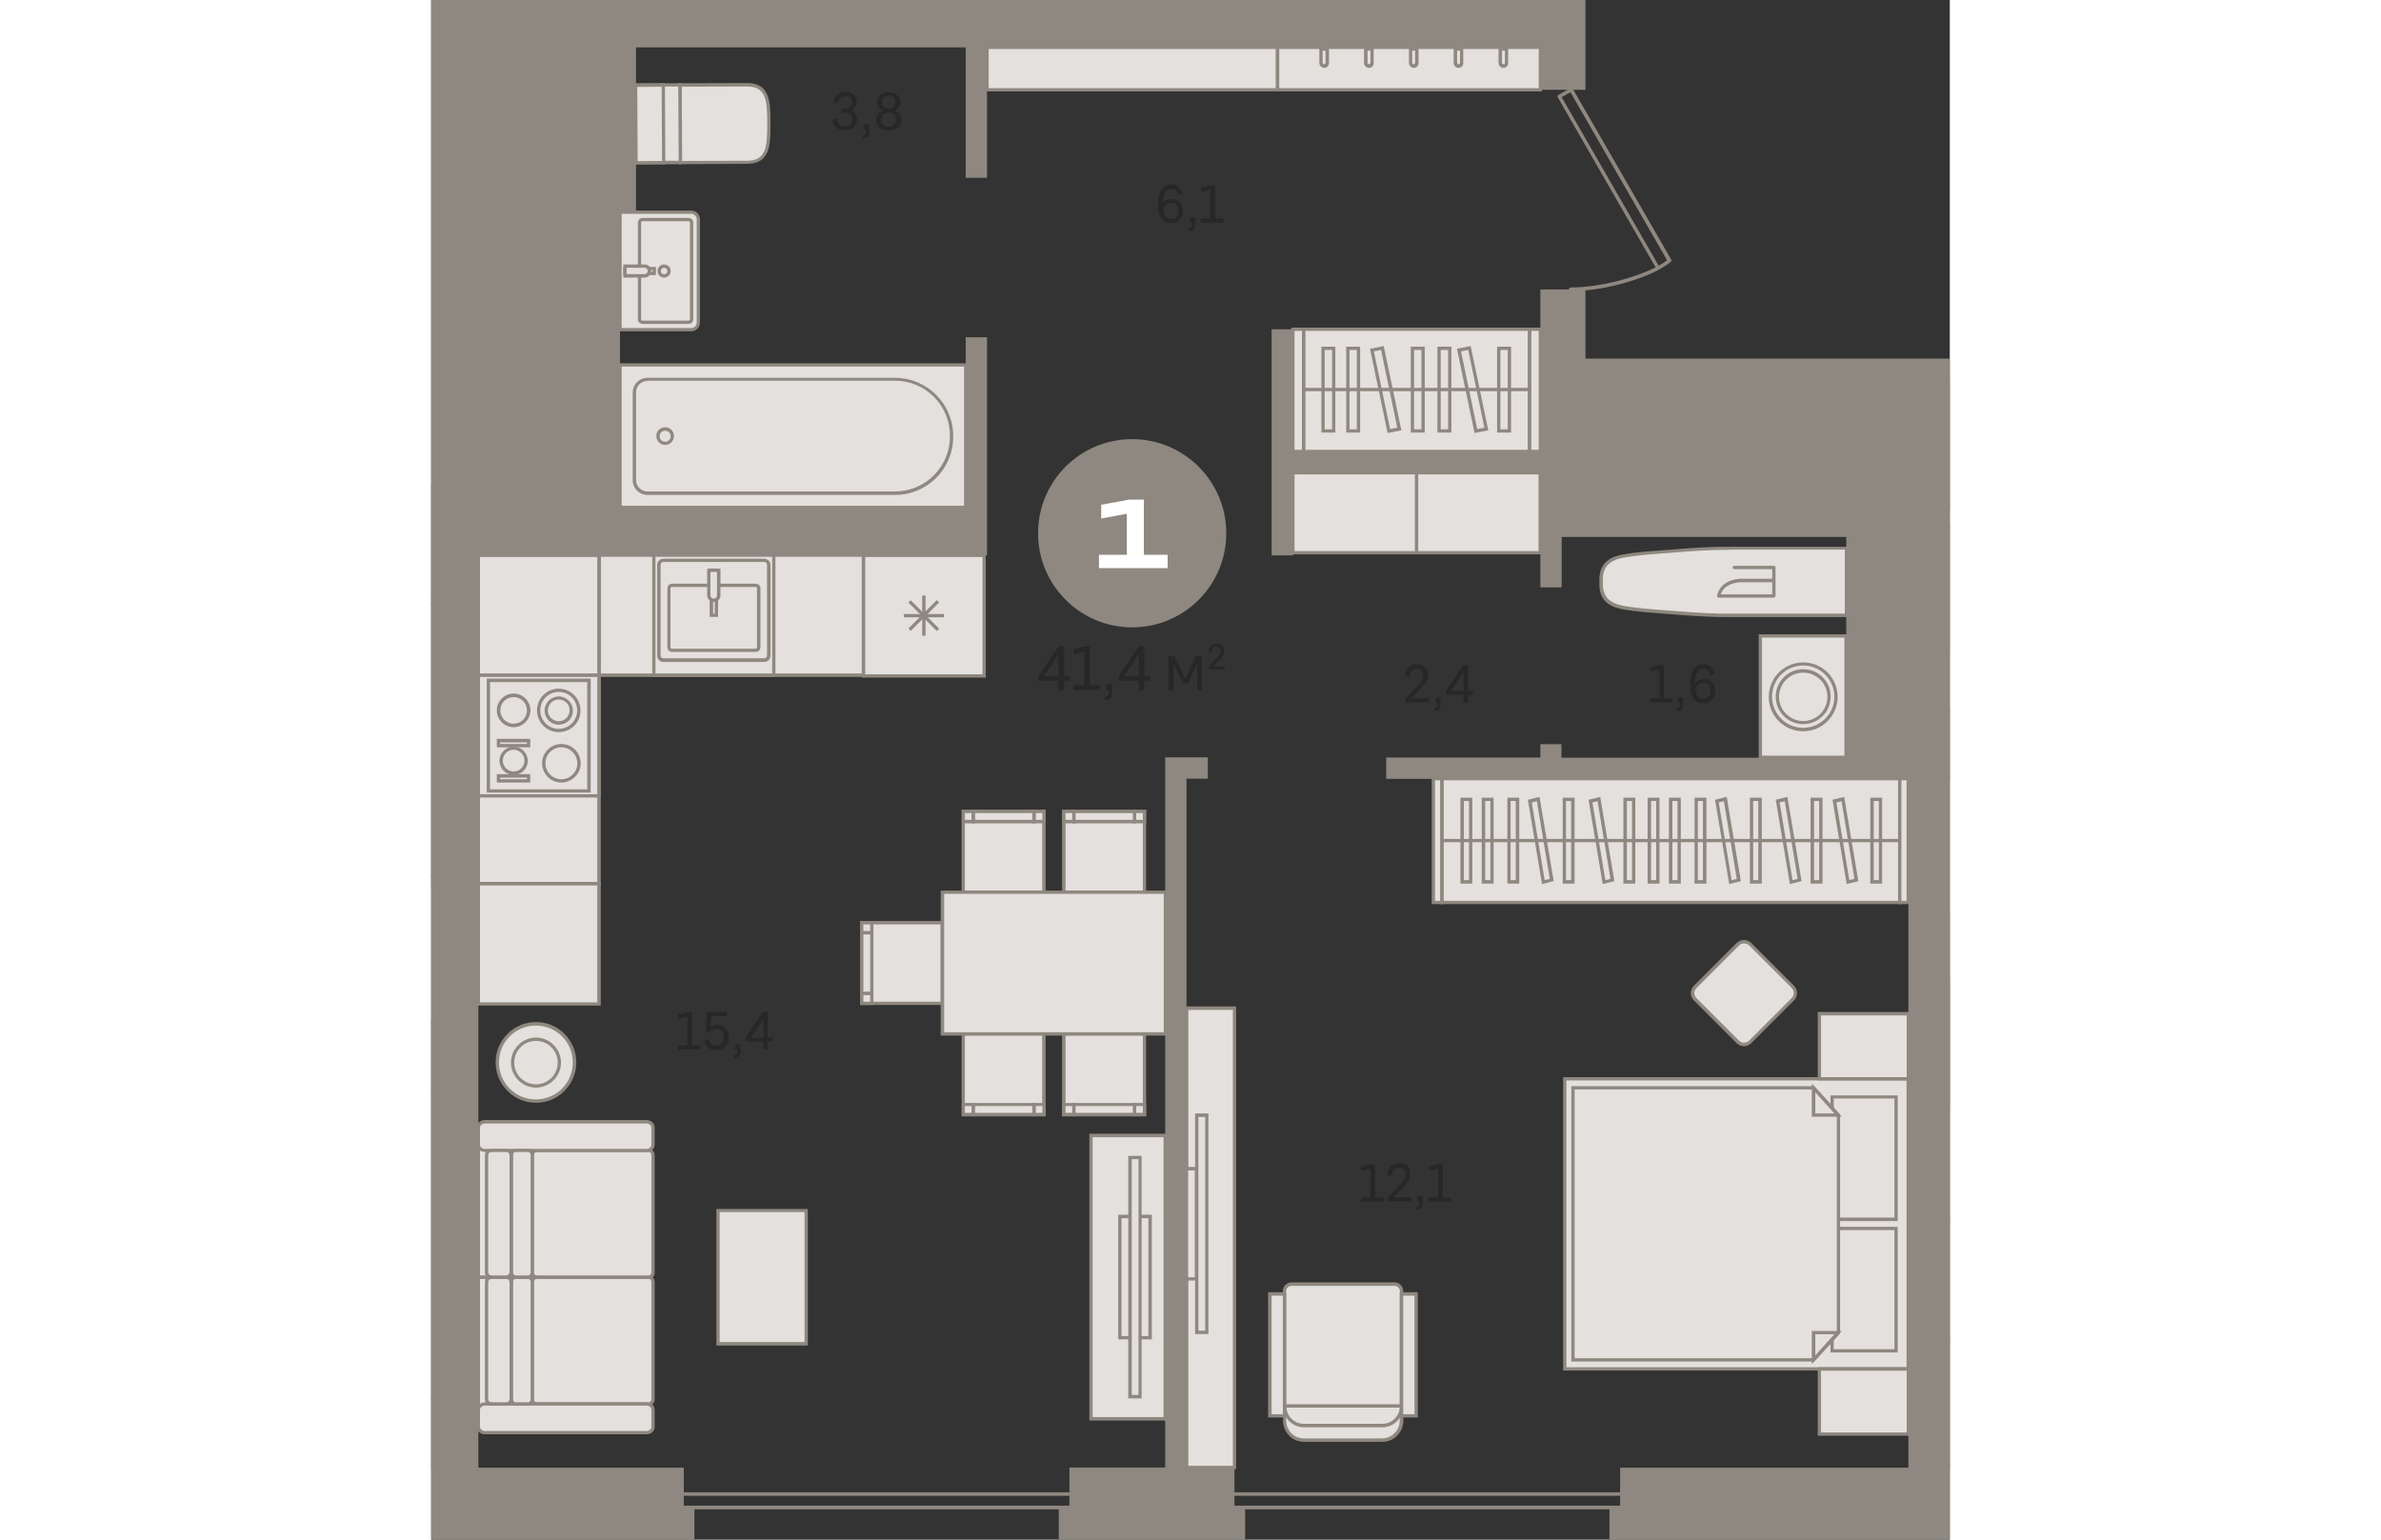<?xml version="1.0" encoding="utf-8"?>
<!-- Generator: Adobe Illustrator 24.1.2, SVG Export Plug-In . SVG Version: 6.00 Build 0)  -->
<svg version="1.1" id="Слой_1" xmlns="http://www.w3.org/2000/svg" xmlns:xlink="http://www.w3.org/1999/xlink" x="0px" y="0px"
	 viewBox="0 0 740.7 751" style="enable-background:new 0 0 740.7 751;" xml:space="preserve" width="883" height="571">
<rect x="0" y="0" width="740.7" height="751" fill="#333333" stroke="none"/>
<g>
	<path style="fill-rule:evenodd;clip-rule:evenodd;fill:#8F8880;" d="M551.4,47.4l47.3,82.2c1.6-0.9,3-1.8,4.1-2.7L555.7,45
		L551.4,47.4L551.4,47.4z M555.8,142c-0.5,0-0.9-0.4-0.9-0.9c0-0.5,0.4-0.9,0.9-0.9c14.4,0,31.3-4.7,41.4-9.8l-47.7-82.9
		c-0.1-0.2-0.1-0.4-0.1-0.7c0.1-0.2,0.2-0.4,0.4-0.5l5.8-3.3c0.4-0.2,1-0.1,1.2,0.3l48,83.3c0.2,0.4,0.1,0.8-0.2,1.1
		c-1.4,1.2-3.3,2.5-5.6,3.7c0,0,0,0-0.1,0.1c0,0-0.1,0-0.1,0.1C588.4,137,570.7,142,555.8,142L555.8,142z"/>
	<path style="fill-rule:evenodd;clip-rule:evenodd;fill:#E3E0DD;" d="M121.3,41.5l0.2,37.8l32.6-0.1c10.3,0,10.6-8.4,10.5-18.8
		l0-0.4c0-10.3-0.3-18.7-10.7-18.7L121.3,41.5z"/>
	<path style="fill-rule:evenodd;clip-rule:evenodd;fill:#8F8880;" d="M122.2,42.3l0.2,36.2l31.8-0.1c4.4,0,7-1.6,8.4-5
		c1.2-3.2,1.3-7.5,1.3-12.9V60c0-5.4-0.1-9.8-1.4-12.9c-1.4-3.4-4-4.9-8.4-4.9H154L122.2,42.3L122.2,42.3z M120.7,80.1l-0.2-39.5
		l33.5-0.1h0.1c5,0,8.3,1.9,9.9,6c1.4,3.4,1.5,8,1.5,13.5v0.4c0,5.6-0.1,10.1-1.4,13.5c-1.6,4-4.8,6-9.9,6L120.7,80.1z"/>
	
		<rect x="99.8" y="41.5" transform="matrix(1 -4.284331e-03 4.284331e-03 1 -0.258 0.474)" style="fill-rule:evenodd;clip-rule:evenodd;fill:#E3E0DD;" width="21.6" height="37.8"/>
	<path style="fill-rule:evenodd;clip-rule:evenodd;fill:#8F8880;" d="M100.5,42.3l0.2,36.2l20-0.1l-0.2-36.2L100.5,42.3L100.5,42.3z
		 M99.1,80.2l-0.2-39.5l23.2-0.1l0.2,39.5L99.1,80.2z"/>
	
		<rect x="99.8" y="41.5" transform="matrix(1 -4.255292e-03 4.255292e-03 1 -0.256 0.454)" style="fill-rule:evenodd;clip-rule:evenodd;fill:#E3E0DD;" width="13.5" height="37.8"/>
	<path style="fill-rule:evenodd;clip-rule:evenodd;fill:#8F8880;" d="M100.5,42.4l0.2,36.2l11.9-0.1l-0.2-36.2L100.5,42.4
		L100.5,42.4z M99.1,80.2l-0.2-39.5l15.1-0.1l0.2,39.5L99.1,80.2z"/>
	<path style="fill-rule:evenodd;clip-rule:evenodd;fill:#E3E0DD;" d="M130.3,107v50.2c0,1.9-1.6,3.5-3.5,3.5H92.1v-57.3h34.7
		C128.7,103.5,130.3,105.1,130.3,107z"/>
	<path style="fill-rule:evenodd;clip-rule:evenodd;fill:#8F8880;" d="M92.9,160h33.9c1.5,0,2.7-1.2,2.7-2.7V107
		c0-1.5-1.2-2.7-2.7-2.7H92.9V160L92.9,160z M126.8,161.6H91.3v-58.9h35.5c2.4,0,4.3,1.9,4.3,4.3v50.2
		C131.1,159.7,129.2,161.6,126.8,161.6z"/>
	<path style="fill-rule:evenodd;clip-rule:evenodd;fill:#E3E0DD;" d="M101.7,155.8v-47.3c0-0.8,0.7-1.4,1.5-1.4h22.4
		c0.8,0,1.5,0.6,1.5,1.4v47.3c0,0.8-0.7,1.4-1.5,1.4h-22.4C102.3,157.2,101.7,156.6,101.7,155.8z"/>
	<path style="fill-rule:evenodd;clip-rule:evenodd;fill:#8F8880;" d="M103.1,107.9c-0.4,0-0.7,0.3-0.7,0.6v47.3
		c0,0.3,0.3,0.6,0.7,0.6h22.4c0.4,0,0.7-0.3,0.7-0.6v-47.3c0-0.3-0.3-0.6-0.7-0.6H103.1L103.1,107.9z M125.5,158h-22.4
		c-1.3,0-2.3-1-2.3-2.2v-47.3c0-1.2,1-2.2,2.3-2.2h22.4c1.3,0,2.3,1,2.3,2.2v47.3C127.8,157,126.8,158,125.5,158z"/>
	<rect x="94.5" y="131" style="fill-rule:evenodd;clip-rule:evenodd;fill:#E3E0DD;" width="14.3" height="2.4"/>
	<path style="fill-rule:evenodd;clip-rule:evenodd;fill:#8F8880;" d="M95.3,132.5H108v-0.8H95.3V132.5L95.3,132.5z M109.6,134.2
		H93.7v-4h15.9V134.2z"/>
	<path style="fill-rule:evenodd;clip-rule:evenodd;fill:#E3E0DD;" d="M106.4,132.2L106.4,132.2c0-1.4-1.1-2.4-2.4-2.4h-9.6v4.8h9.6
		C105.4,134.5,106.4,133.5,106.4,132.2z"/>
	<path style="fill-rule:evenodd;clip-rule:evenodd;fill:#8F8880;" d="M95.3,133.7h8.8c0.9,0,1.5-0.7,1.5-1.5v0
		c0-0.9-0.7-1.6-1.5-1.6h-8.8V133.7L95.3,133.7z M104.1,135.4H93.7V129h10.4c1.8,0,3.2,1.4,3.2,3.2v0
		C107.2,133.9,105.8,135.4,104.1,135.4z"/>
	<path style="fill-rule:evenodd;clip-rule:evenodd;fill:#E3E0DD;" d="M113.6,129.8c1.3,0,2.4,1.1,2.4,2.4c0,1.3-1.1,2.4-2.4,2.4
		c-1.3,0-2.4-1.1-2.4-2.4C111.2,130.8,112.3,129.8,113.6,129.8z"/>
	<path style="fill-rule:evenodd;clip-rule:evenodd;fill:#8F8880;" d="M113.6,130.6c-0.9,0-1.6,0.7-1.6,1.6c0,0.9,0.7,1.6,1.6,1.6
		c0.9,0,1.6-0.7,1.6-1.6C115.2,131.3,114.5,130.6,113.6,130.6L113.6,130.6z M113.6,135.4c-1.8,0-3.2-1.4-3.2-3.2
		c0-1.8,1.4-3.2,3.2-3.2c1.8,0,3.2,1.4,3.2,3.2C116.8,133.9,115.4,135.4,113.6,135.4z"/>
	<rect x="92.1" y="178" style="fill-rule:evenodd;clip-rule:evenodd;fill:#E3E0DD;" width="168.6" height="69.5"/>
	<path style="fill-rule:evenodd;clip-rule:evenodd;fill:#8F8880;" d="M92.9,246.7h167v-67.9h-167V246.7L92.9,246.7z M261.6,248.3
		H91.3v-71.1h170.3V248.3z"/>
	<path style="fill-rule:evenodd;clip-rule:evenodd;fill:#E3E0DD;" d="M253.8,213v-0.6c0-15.2-12.3-27.5-27.5-27.5H105.4
		c-3.5,0-6.3,2.8-6.3,6.3v42.9c0,3.5,2.8,6.3,6.3,6.3h120.9C241.5,240.6,253.8,228.2,253.8,213z"/>
	<path style="fill-rule:evenodd;clip-rule:evenodd;fill:#8F8880;" d="M105.4,185.8c-3,0-5.5,2.5-5.5,5.5v42.9c0,3,2.5,5.5,5.5,5.5
		h120.9c14.7,0,26.7-12,26.7-26.7v-0.6c0-14.7-12-26.7-26.7-26.7H105.4L105.4,185.8z M226.3,241.4H105.4c-3.9,0-7.1-3.2-7.1-7.1
		v-42.9c0-3.9,3.2-7.1,7.1-7.1h120.9c15.6,0,28.3,12.7,28.3,28.3v0.6C254.6,228.7,241.9,241.4,226.3,241.4z"/>
	<path style="fill-rule:evenodd;clip-rule:evenodd;fill:#E3E0DD;" d="M114.1,216.2c1.9,0,3.5-1.6,3.5-3.5c0-1.9-1.6-3.5-3.5-3.5
		c-1.9,0-3.5,1.6-3.5,3.5C110.6,214.7,112.2,216.2,114.1,216.2z"/>
	<path style="fill-rule:evenodd;clip-rule:evenodd;fill:#8F8880;" d="M114.1,210.1c-1.5,0-2.7,1.2-2.7,2.7c0,1.5,1.2,2.7,2.7,2.7
		c1.5,0,2.7-1.2,2.7-2.7C116.8,211.3,115.6,210.1,114.1,210.1L114.1,210.1z M114.1,217c-2.4,0-4.3-1.9-4.3-4.3
		c0-2.4,1.9-4.3,4.3-4.3c2.4,0,4.3,1.9,4.3,4.3C118.4,215.1,116.5,217,114.1,217z"/>
	<rect x="739.9" y="345.7" style="fill-rule:evenodd;clip-rule:evenodd;fill:#8F8880;" width="0.8" height="34.4"/>
	<path style="fill-rule:evenodd;clip-rule:evenodd;fill:#E3E0DD;" d="M690.1,267.4h-56.3c-8.1-0.1-16.7,0.4-25.2,1.1
		c-8.4,0.7-19.2,1.2-27.3,2.7c-6,1.1-11.1,4-10.7,12.6c-0.5,8.6,4.7,11.4,10.7,12.6c8.1,1.5,18.9,2,27.3,2.7
		c8.6,0.7,17.1,1.2,25.2,1.1h56.3V267.4z"/>
	<path style="fill-rule:evenodd;clip-rule:evenodd;fill:#8F8880;" d="M631.9,268.2c-6.7,0-14.3,0.4-23.2,1.1c-2,0.2-4.2,0.3-6.4,0.5
		c-6.9,0.5-14.7,1.1-20.8,2.2c-7.3,1.4-10.4,5-10,11.7c-0.4,6.8,2.7,10.4,10,11.8c6.1,1.1,13.9,1.7,20.8,2.2
		c2.3,0.2,4.4,0.3,6.5,0.5c9.8,0.8,18.1,1.2,25.2,1.1h55.5v-31.2h-55.5C633.2,268.2,632.6,268.2,631.9,268.2L631.9,268.2z
		 M631.9,301c-6.7,0-14.3-0.4-23.3-1.1c-2-0.2-4.2-0.3-6.5-0.5c-6.9-0.5-14.7-1.1-21-2.2c-5.1-1-11.9-3.4-11.3-13.4
		c-0.5-9.9,6.2-12.4,11.3-13.3c6.2-1.2,14.1-1.7,21-2.2c2.2-0.2,4.4-0.3,6.4-0.5c9.9-0.8,18.1-1.2,25.3-1.1H691V301h-57.1
		C633.2,301,632.5,301,631.9,301z"/>
	<path style="fill-rule:evenodd;clip-rule:evenodd;fill:#8F8880;" d="M629,289.9h25.1V284h-15.9C633.2,284.5,630.2,286.4,629,289.9
		L629,289.9z M654.9,291.5h-26.9c-0.2,0-0.5-0.1-0.6-0.3c-0.2-0.2-0.2-0.4-0.2-0.7c1.1-4.8,4.8-7.6,11-8.2l15.9,0v-4.7h-18.5
		c-0.4,0-0.8-0.4-0.8-0.8c0-0.4,0.4-0.8,0.8-0.8h19.3c0.5,0,0.8,0.4,0.8,0.8v13.9C655.7,291.2,655.3,291.5,654.9,291.5z"/>
	<rect x="739.9" y="255.8" style="fill-rule:evenodd;clip-rule:evenodd;fill:#8F8880;" width="0.8" height="60.9"/>
	<rect x="648.3" y="310.2" style="fill-rule:evenodd;clip-rule:evenodd;fill:#E3E0DD;" width="41.9" height="59.2"/>
	<path style="fill-rule:evenodd;clip-rule:evenodd;fill:#8F8880;" d="M649.1,368.6h40.2V311h-40.2V368.6L649.1,368.6z M691,370.3
		h-43.5v-60.9H691V370.3z"/>
	<path style="fill-rule:evenodd;clip-rule:evenodd;fill:#E3E0DD;" d="M653.2,339.8c0-8.8,7.2-16,16-16c8.8,0,16,7.2,16,16
		c0,8.8-7.2,16-16,16C660.4,355.9,653.2,348.7,653.2,339.8z"/>
	<path style="fill-rule:evenodd;clip-rule:evenodd;fill:#8F8880;" d="M669.2,324.6c-8.4,0-15.2,6.8-15.2,15.2
		c0,8.4,6.8,15.2,15.2,15.2c8.4,0,15.2-6.8,15.2-15.2C684.4,331.5,677.6,324.6,669.2,324.6L669.2,324.6z M669.2,356.7
		c-9.3,0-16.8-7.5-16.8-16.8c0-9.3,7.5-16.8,16.8-16.8c9.3,0,16.8,7.5,16.8,16.8C686,349.1,678.5,356.7,669.2,356.7z"/>
	<path style="fill-rule:evenodd;clip-rule:evenodd;fill:#E3E0DD;" d="M656.6,339.8c0-6.9,5.6-12.6,12.6-12.6
		c6.9,0,12.6,5.6,12.6,12.6c0,6.9-5.6,12.6-12.6,12.6C662.3,352.4,656.6,346.8,656.6,339.8z"/>
	<path style="fill-rule:evenodd;clip-rule:evenodd;fill:#8F8880;" d="M669.2,328.1c-6.5,0-11.8,5.3-11.8,11.8
		c0,6.5,5.3,11.8,11.8,11.8c6.5,0,11.8-5.3,11.8-11.8C681,333.3,675.7,328.1,669.2,328.1L669.2,328.1z M669.2,353.2
		c-7.4,0-13.4-6-13.4-13.4c0-7.4,6-13.4,13.4-13.4c7.4,0,13.4,6,13.4,13.4C682.6,347.2,676.6,353.2,669.2,353.2z"/>
	<rect y="531" style="fill-rule:evenodd;clip-rule:evenodd;fill:#8F8880;" width="0.8" height="151.9"/>
	<rect y="682.1" style="fill-rule:evenodd;clip-rule:evenodd;fill:#E3E0DD;" width="0" height="33.7"/>
	<rect x="0" y="681.3" style="fill-rule:evenodd;clip-rule:evenodd;fill:#8F8880;" width="0.8" height="35.4"/>
	<rect y="498.1" style="fill-rule:evenodd;clip-rule:evenodd;fill:#E3E0DD;" width="0" height="33.7"/>
	<rect x="0" y="497.3" style="fill-rule:evenodd;clip-rule:evenodd;fill:#8F8880;" width="0.8" height="35.4"/>
	<rect x="23" y="622.9" style="fill-rule:evenodd;clip-rule:evenodd;fill:#E3E0DD;" width="39.1" height="64.3"/>
	<path style="fill-rule:evenodd;clip-rule:evenodd;fill:#8F8880;" d="M23.8,686.5h37.5v-62.7H23.8V686.5L23.8,686.5z M62.9,688.1
		H22.2v-66h40.7V688.1z"/>
	<rect x="23" y="558.6" style="fill-rule:evenodd;clip-rule:evenodd;fill:#E3E0DD;" width="39.1" height="64.3"/>
	<path style="fill-rule:evenodd;clip-rule:evenodd;fill:#8F8880;" d="M23.8,622.1h37.5v-62.7H23.8V622.1L23.8,622.1z M62.9,623.8
		H22.2v-66h40.7V623.8z"/>
	<path style="fill-rule:evenodd;clip-rule:evenodd;fill:#E3E0DD;" d="M108.2,682.4v-57.2c0-1.3-1-2.3-2.2-2.3H51.5
		c-1.2,0-2.2,1-2.2,2.3v57.2c0,1.3,1,2.3,2.2,2.3H106C107.3,684.8,108.2,683.7,108.2,682.4z"/>
	<path style="fill-rule:evenodd;clip-rule:evenodd;fill:#8F8880;" d="M51.5,623.8c-0.8,0-1.4,0.7-1.4,1.5v57.2
		c0,0.8,0.6,1.5,1.4,1.5H106c0.8,0,1.4-0.7,1.4-1.5v-57.2c0-0.8-0.6-1.5-1.4-1.5H51.5L51.5,623.8z M106,685.6H51.5
		c-1.7,0-3-1.4-3-3.1v-57.2c0-1.7,1.4-3.1,3-3.1H106c1.7,0,3,1.4,3,3.1v57.2C109.1,684.2,107.7,685.6,106,685.6z"/>
	<path style="fill-rule:evenodd;clip-rule:evenodd;fill:#E3E0DD;" d="M108.2,563.4v57.2c0,1.3-1,2.3-2.2,2.3H51.5
		c-1.2,0-2.2-1-2.2-2.3v-57.2c0-1.3,1-2.3,2.2-2.3H106C107.3,561.1,108.2,562.2,108.2,563.4z"/>
	<path style="fill-rule:evenodd;clip-rule:evenodd;fill:#8F8880;" d="M51.5,561.9c-0.8,0-1.4,0.7-1.4,1.5v57.2
		c0,0.8,0.6,1.5,1.4,1.5H106c0.8,0,1.4-0.7,1.4-1.5v-57.2c0-0.8-0.6-1.5-1.4-1.5H51.5L51.5,561.9z M106,623.8H51.5
		c-1.7,0-3-1.4-3-3.1v-57.2c0-1.7,1.4-3.1,3-3.1H106c1.7,0,3,1.4,3,3.1v57.2C109.1,622.4,107.7,623.8,106,623.8z"/>
	<path style="fill-rule:evenodd;clip-rule:evenodd;fill:#E3E0DD;" d="M108.2,687.6v8.4c0,1.5-1.4,2.8-3.2,2.8H26.2
		c-1.8,0-3.2-1.3-3.2-2.8v-8.4c0-1.5,1.4-2.8,3.2-2.8h78.9C106.8,684.8,108.2,686,108.2,687.6z"/>
	<path style="fill-rule:evenodd;clip-rule:evenodd;fill:#8F8880;" d="M26.2,685.6c-1.3,0-2.4,0.9-2.4,2v8.4c0,1.1,1.1,2,2.4,2H105
		c1.3,0,2.4-0.9,2.4-2v-8.4c0-1.1-1.1-2-2.4-2H26.2L26.2,685.6z M105,699.6H26.2c-2.2,0-4-1.6-4-3.6v-8.4c0-2,1.8-3.6,4-3.6H105
		c2.2,0,4,1.6,4,3.6v8.4C109.1,698,107.3,699.6,105,699.6z"/>
	<path style="fill-rule:evenodd;clip-rule:evenodd;fill:#E3E0DD;" d="M108.2,558.3v-8.4c0-1.5-1.4-2.8-3.2-2.8H26.2
		c-1.8,0-3.2,1.3-3.2,2.8v8.4c0,1.5,1.4,2.8,3.2,2.8h78.9C106.8,561.1,108.2,559.9,108.2,558.3z"/>
	<path style="fill-rule:evenodd;clip-rule:evenodd;fill:#8F8880;" d="M26.2,548c-1.3,0-2.4,0.9-2.4,2v8.4c0,1.1,1.1,2,2.4,2H105
		c1.3,0,2.4-0.9,2.4-2v-8.4c0-1.1-1.1-2-2.4-2H26.2L26.2,548z M105,561.9H26.2c-2.2,0-4-1.6-4-3.6v-8.4c0-2,1.8-3.6,4-3.6H105
		c2.2,0,4,1.6,4,3.6v8.4C109.1,560.3,107.3,561.9,105,561.9z"/>
	<path style="fill-rule:evenodd;clip-rule:evenodd;fill:#E3E0DD;" d="M47.2,684.8h-6.2c-1.1,0-2.1-1-2.1-2.3v-57.2
		c0-1.3,0.9-2.3,2.1-2.3h6.2c1.1,0,2.1,1,2.1,2.3v57.2C49.3,683.7,48.4,684.8,47.2,684.8z"/>
	<path style="fill-rule:evenodd;clip-rule:evenodd;fill:#8F8880;" d="M41.1,623.8c-0.7,0-1.2,0.7-1.2,1.5v57.2
		c0,0.8,0.6,1.5,1.2,1.5h6.2c0.7,0,1.2-0.7,1.2-1.5v-57.2c0-0.8-0.6-1.5-1.2-1.5H41.1L41.1,623.8z M47.2,685.6h-6.2
		c-1.6,0-2.9-1.4-2.9-3.1v-57.2c0-1.7,1.3-3.1,2.9-3.1h6.2c1.6,0,2.9,1.4,2.9,3.1v57.2C50.1,684.2,48.8,685.6,47.2,685.6z"/>
	<path style="fill-rule:evenodd;clip-rule:evenodd;fill:#E3E0DD;" d="M47.2,561.1h-6.2c-1.1,0-2.1,1-2.1,2.3v57.2
		c0,1.3,0.9,2.3,2.1,2.3h6.2c1.1,0,2.1-1,2.1-2.3v-57.2C49.3,562.2,48.4,561.1,47.2,561.1z"/>
	<path style="fill-rule:evenodd;clip-rule:evenodd;fill:#8F8880;" d="M41.1,561.9c-0.7,0-1.2,0.7-1.2,1.5v57.2
		c0,0.8,0.6,1.5,1.2,1.5h6.2c0.7,0,1.2-0.7,1.2-1.5v-57.2c0-0.8-0.6-1.5-1.2-1.5H41.1L41.1,561.9z M47.2,623.8h-6.2
		c-1.6,0-2.9-1.4-2.9-3.1v-57.2c0-1.7,1.3-3.1,2.9-3.1h6.2c1.6,0,2.9,1.4,2.9,3.1v57.2C50.1,622.4,48.8,623.8,47.2,623.8z"/>
	<path style="fill-rule:evenodd;clip-rule:evenodd;fill:#E3E0DD;" d="M36.6,684.8h-7.2c-1.3,0-2.4-1-2.4-2.3v-57.2
		c0-1.3,1.1-2.3,2.4-2.3h7.2c1.3,0,2.4,1,2.4,2.3v57.2C39,683.7,37.9,684.8,36.6,684.8z"/>
	<path style="fill-rule:evenodd;clip-rule:evenodd;fill:#8F8880;" d="M29.4,623.8c-0.9,0-1.6,0.7-1.6,1.5v57.2
		c0,0.8,0.7,1.5,1.6,1.5h7.2c0.9,0,1.6-0.7,1.6-1.5v-57.2c0-0.8-0.7-1.5-1.6-1.5H29.4L29.4,623.8z M36.6,685.6h-7.2
		c-1.8,0-3.2-1.4-3.2-3.1v-57.2c0-1.7,1.4-3.1,3.2-3.1h7.2c1.8,0,3.2,1.4,3.2,3.1v57.2C39.8,684.2,38.4,685.6,36.6,685.6z"/>
	<path style="fill-rule:evenodd;clip-rule:evenodd;fill:#E3E0DD;" d="M36.6,561.1h-7.2c-1.3,0-2.4,1-2.4,2.3v57.2
		c0,1.3,1.1,2.3,2.4,2.3h7.2c1.3,0,2.4-1,2.4-2.3v-57.2C39,562.2,37.9,561.1,36.6,561.1z"/>
	<path style="fill-rule:evenodd;clip-rule:evenodd;fill:#8F8880;" d="M29.4,561.9c-0.9,0-1.6,0.7-1.6,1.5v57.2
		c0,0.8,0.7,1.5,1.6,1.5h7.2c0.9,0,1.6-0.7,1.6-1.5v-57.2c0-0.8-0.7-1.5-1.6-1.5H29.4L29.4,561.9z M36.6,623.8h-7.2
		c-1.8,0-3.2-1.4-3.2-3.1v-57.2c0-1.7,1.4-3.1,3.2-3.1h7.2c1.8,0,3.2,1.4,3.2,3.1v57.2C39.8,622.4,38.4,623.8,36.6,623.8z"/>
	<rect x="425.5" y="160.6" style="fill-rule:evenodd;clip-rule:evenodd;fill:#E3E0DD;" width="110.2" height="59.7"/>
	<path style="fill-rule:evenodd;clip-rule:evenodd;fill:#8F8880;" d="M426.3,219.4h108.6v-58H426.3V219.4L426.3,219.4z M536.6,221.1
		H424.7v-61.3h111.9V221.1z"/>
	<rect x="740.7" y="187.8" style="fill-rule:evenodd;clip-rule:evenodd;fill:#E3E0DD;" width="0" height="59.7"/>
	<rect x="739.9" y="187" style="fill-rule:evenodd;clip-rule:evenodd;fill:#8F8880;" width="0.8" height="61.3"/>
	<rect x="420.3" y="160.6" style="fill-rule:evenodd;clip-rule:evenodd;fill:#E3E0DD;" width="5.2" height="59.7"/>
	<path style="fill-rule:evenodd;clip-rule:evenodd;fill:#8F8880;" d="M421.1,219.4h3.6v-58h-3.6V219.4L421.1,219.4z M426.3,221.1
		h-6.8v-61.3h6.8V221.1z"/>
	<rect x="535.7" y="160.6" style="fill-rule:evenodd;clip-rule:evenodd;fill:#E3E0DD;" width="5.2" height="59.7"/>
	<path style="fill-rule:evenodd;clip-rule:evenodd;fill:#8F8880;" d="M536.6,219.4h3.6v-58h-3.6V219.4L536.6,219.4z M541.8,221.1
		h-6.8v-61.3h6.8V221.1z"/>
	<rect x="434.9" y="169.9" style="fill-rule:evenodd;clip-rule:evenodd;fill:#E3E0DD;" width="5.2" height="40.3"/>
	<path style="fill-rule:evenodd;clip-rule:evenodd;fill:#8F8880;" d="M435.8,209.4h3.6v-38.7h-3.6V209.4L435.8,209.4z M441,211h-6.8
		v-41.9h6.8V211z"/>
	<rect x="491.6" y="169.9" style="fill-rule:evenodd;clip-rule:evenodd;fill:#E3E0DD;" width="5.2" height="40.3"/>
	<path style="fill-rule:evenodd;clip-rule:evenodd;fill:#8F8880;" d="M492.4,209.4h3.6v-38.7h-3.6V209.4L492.4,209.4z M497.6,211
		h-6.8v-41.9h6.8V211z"/>
	<rect x="478.6" y="169.9" style="fill-rule:evenodd;clip-rule:evenodd;fill:#E3E0DD;" width="5.2" height="40.3"/>
	<path style="fill-rule:evenodd;clip-rule:evenodd;fill:#8F8880;" d="M479.4,209.4h3.6v-38.7h-3.6V209.4L479.4,209.4z M484.6,211
		h-6.8v-41.9h6.8V211z"/>
	<rect x="520.6" y="169.9" style="fill-rule:evenodd;clip-rule:evenodd;fill:#E3E0DD;" width="5.2" height="40.3"/>
	<path style="fill-rule:evenodd;clip-rule:evenodd;fill:#8F8880;" d="M521.5,209.4h3.6v-38.7h-3.6V209.4L521.5,209.4z M526.7,211
		h-6.8v-41.9h6.8V211z"/>
	<rect x="447.1" y="169.9" style="fill-rule:evenodd;clip-rule:evenodd;fill:#E3E0DD;" width="5.2" height="40.3"/>
	<path style="fill-rule:evenodd;clip-rule:evenodd;fill:#8F8880;" d="M447.9,209.4h3.6v-38.7h-3.6V209.4L447.9,209.4z M453.1,211
		h-6.8v-41.9h6.8V211z"/>
	<polygon style="fill-rule:evenodd;clip-rule:evenodd;fill:#E3E0DD;" points="506.4,169.8 501.3,170.8 509.6,210.3 514.7,209.3 	"/>
	<path style="fill-rule:evenodd;clip-rule:evenodd;fill:#8F8880;" d="M502.3,171.4l7.9,37.9l3.5-0.7l-7.9-37.9L502.3,171.4
		L502.3,171.4z M508.9,211.2l-8.6-41.1l6.7-1.3l8.6,41.1L508.9,211.2z"/>
	<polygon style="fill-rule:evenodd;clip-rule:evenodd;fill:#E3E0DD;" points="464,169.8 458.9,170.8 467.1,210.3 472.2,209.3 	"/>
	<path style="fill-rule:evenodd;clip-rule:evenodd;fill:#8F8880;" d="M459.8,171.4l7.9,37.9l3.5-0.7l-7.9-37.9L459.8,171.4
		L459.8,171.4z M466.5,211.2l-8.6-41.1l6.7-1.3l8.6,41.1L466.5,211.2z"/>
	<rect x="425.5" y="189.2" style="fill-rule:evenodd;clip-rule:evenodd;fill:#8F8880;" width="110.2" height="1.6"/>
	<rect x="0" y="294.1" style="fill-rule:evenodd;clip-rule:evenodd;fill:#8F8880;" width="0.8" height="134.1"/>
	<rect x="0" y="426.6" style="fill-rule:evenodd;clip-rule:evenodd;fill:#8F8880;" width="0.8" height="5.9"/>
	<rect y="237.1" style="fill-rule:evenodd;clip-rule:evenodd;fill:#E3E0DD;" width="0" height="53.5"/>
	<rect x="0" y="236.3" style="fill-rule:evenodd;clip-rule:evenodd;fill:#8F8880;" width="0.8" height="55.1"/>
	<rect x="0" y="289.8" style="fill-rule:evenodd;clip-rule:evenodd;fill:#8F8880;" width="0.8" height="5.9"/>
	<rect x="412.8" y="23.1" style="fill-rule:evenodd;clip-rule:evenodd;fill:#E3E0DD;" width="128.2" height="20.8"/>
	<path style="fill-rule:evenodd;clip-rule:evenodd;fill:#8F8880;" d="M413.6,43h126.6V23.9H413.6V43L413.6,43z M541.8,44.6H412V22.3
		h129.8V44.6z"/>
	<rect x="271.1" y="23.1" style="fill-rule:evenodd;clip-rule:evenodd;fill:#E3E0DD;" width="141.6" height="20.8"/>
	<path style="fill-rule:evenodd;clip-rule:evenodd;fill:#8F8880;" d="M271.9,43h140V23.9h-140V43L271.9,43z M413.6,44.6H270.3V22.3
		h143.3V44.6z"/>
	<rect x="493" y="379.8" style="fill-rule:evenodd;clip-rule:evenodd;fill:#E3E0DD;" width="223.3" height="60.4"/>
	<path style="fill-rule:evenodd;clip-rule:evenodd;fill:#8F8880;" d="M493.8,439.4h221.7v-58.8H493.8V439.4L493.8,439.4z M717.1,441
		h-225v-62h225V441z"/>
	<rect x="488.8" y="379.8" style="fill-rule:evenodd;clip-rule:evenodd;fill:#E3E0DD;" width="4.2" height="60.4"/>
	<path style="fill-rule:evenodd;clip-rule:evenodd;fill:#8F8880;" d="M489.6,439.4h2.5v-58.8h-2.5V439.4L489.6,439.4z M493.8,441
		H488v-62h5.8V441z"/>
	<rect x="716.3" y="379.8" style="fill-rule:evenodd;clip-rule:evenodd;fill:#E3E0DD;" width="4.2" height="60.4"/>
	<path style="fill-rule:evenodd;clip-rule:evenodd;fill:#8F8880;" d="M717.1,439.4h2.5v-58.8h-2.5V439.4L717.1,439.4z M721.3,441
		h-5.8v-62h5.8V441z"/>
	<rect x="502.9" y="389.9" style="fill-rule:evenodd;clip-rule:evenodd;fill:#E3E0DD;" width="4.2" height="40.3"/>
	<path style="fill-rule:evenodd;clip-rule:evenodd;fill:#8F8880;" d="M503.7,429.3h2.5v-38.6h-2.5V429.3L503.7,429.3z M507.8,431
		h-5.8v-41.9h5.8V431z"/>
	<rect x="594.2" y="389.9" style="fill-rule:evenodd;clip-rule:evenodd;fill:#E3E0DD;" width="4.2" height="40.3"/>
	<path style="fill-rule:evenodd;clip-rule:evenodd;fill:#8F8880;" d="M595,429.3h2.5v-38.6H595V429.3L595,429.3z M599.1,431h-5.8
		v-41.9h5.8V431z"/>
	<rect x="513.3" y="389.9" style="fill-rule:evenodd;clip-rule:evenodd;fill:#E3E0DD;" width="4.2" height="40.3"/>
	<path style="fill-rule:evenodd;clip-rule:evenodd;fill:#8F8880;" d="M514.1,429.3h2.5v-38.6h-2.5V429.3L514.1,429.3z M518.2,431
		h-5.8v-41.9h5.8V431z"/>
	<rect x="604.5" y="389.9" style="fill-rule:evenodd;clip-rule:evenodd;fill:#E3E0DD;" width="4.2" height="40.3"/>
	<path style="fill-rule:evenodd;clip-rule:evenodd;fill:#8F8880;" d="M605.4,429.3h2.5v-38.6h-2.5V429.3L605.4,429.3z M609.5,431
		h-5.8v-41.9h5.8V431z"/>
	<rect x="552.7" y="389.9" style="fill-rule:evenodd;clip-rule:evenodd;fill:#E3E0DD;" width="4.2" height="40.3"/>
	<path style="fill-rule:evenodd;clip-rule:evenodd;fill:#8F8880;" d="M553.5,429.3h2.5v-38.6h-2.5V429.3L553.5,429.3z M557.7,431
		h-5.8v-41.9h5.8V431z"/>
	<rect x="644" y="389.9" style="fill-rule:evenodd;clip-rule:evenodd;fill:#E3E0DD;" width="4.2" height="40.3"/>
	<path style="fill-rule:evenodd;clip-rule:evenodd;fill:#8F8880;" d="M644.8,429.3h2.5v-38.6h-2.5V429.3L644.8,429.3z M649,431h-5.8
		v-41.9h5.8V431z"/>
	<rect x="582.4" y="389.9" style="fill-rule:evenodd;clip-rule:evenodd;fill:#E3E0DD;" width="4.2" height="40.3"/>
	<path style="fill-rule:evenodd;clip-rule:evenodd;fill:#8F8880;" d="M583.2,429.3h2.5v-38.6h-2.5V429.3L583.2,429.3z M587.3,431
		h-5.8v-41.9h5.8V431z"/>
	<rect x="673.6" y="389.9" style="fill-rule:evenodd;clip-rule:evenodd;fill:#E3E0DD;" width="4.2" height="40.3"/>
	<path style="fill-rule:evenodd;clip-rule:evenodd;fill:#8F8880;" d="M674.5,429.3h2.5v-38.6h-2.5V429.3L674.5,429.3z M678.6,431
		h-5.8v-41.9h5.8V431z"/>
	<rect x="702.8" y="389.9" style="fill-rule:evenodd;clip-rule:evenodd;fill:#E3E0DD;" width="4.2" height="40.3"/>
	<path style="fill-rule:evenodd;clip-rule:evenodd;fill:#8F8880;" d="M703.6,429.3h2.5v-38.6h-2.5V429.3L703.6,429.3z M707.7,431
		h-5.8v-41.9h5.8V431z"/>
	<rect x="525.7" y="389.9" style="fill-rule:evenodd;clip-rule:evenodd;fill:#E3E0DD;" width="4.2" height="40.3"/>
	<path style="fill-rule:evenodd;clip-rule:evenodd;fill:#8F8880;" d="M526.5,429.3h2.5v-38.6h-2.5V429.3L526.5,429.3z M530.7,431
		h-5.8v-41.9h5.8V431z"/>
	<rect x="617" y="389.9" style="fill-rule:evenodd;clip-rule:evenodd;fill:#E3E0DD;" width="4.2" height="40.3"/>
	<path style="fill-rule:evenodd;clip-rule:evenodd;fill:#8F8880;" d="M617.8,429.3h2.5v-38.6h-2.5V429.3L617.8,429.3z M622,431h-5.8
		v-41.9h5.8V431z"/>
	<polygon style="fill-rule:evenodd;clip-rule:evenodd;fill:#E3E0DD;" points="539.9,389.8 535.8,390.8 542.4,430.2 546.5,429.2 	"/>
	<path style="fill-rule:evenodd;clip-rule:evenodd;fill:#8F8880;" d="M536.8,391.4l6.3,37.9l2.5-0.6l-6.3-37.9L536.8,391.4
		L536.8,391.4z M541.8,431.2l-6.9-41.1l5.7-1.4l6.9,41.1L541.8,431.2z"/>
	<polygon style="fill-rule:evenodd;clip-rule:evenodd;fill:#E3E0DD;" points="631.2,389.8 627.1,390.8 633.7,430.2 637.8,429.2 	"/>
	<path style="fill-rule:evenodd;clip-rule:evenodd;fill:#8F8880;" d="M628,391.4l6.3,37.9l2.5-0.6l-6.3-37.9L628,391.4L628,391.4z
		 M633.1,431.2l-6.9-41.1l5.7-1.4l6.9,41.1L633.1,431.2z"/>
	<polygon style="fill-rule:evenodd;clip-rule:evenodd;fill:#E3E0DD;" points="569.5,389.8 565.5,390.8 572.1,430.2 576.1,429.2 	"/>
	<path style="fill-rule:evenodd;clip-rule:evenodd;fill:#8F8880;" d="M566.4,391.4l6.3,37.9l2.5-0.6l-6.3-37.9L566.4,391.4
		L566.4,391.4z M571.4,431.2l-6.9-41.1l5.7-1.4l6.9,41.1L571.4,431.2z"/>
	<polygon style="fill-rule:evenodd;clip-rule:evenodd;fill:#E3E0DD;" points="660.8,389.8 656.7,390.8 663.3,430.2 667.4,429.2 	"/>
	<path style="fill-rule:evenodd;clip-rule:evenodd;fill:#8F8880;" d="M657.7,391.4l6.3,37.9l2.5-0.6l-6.3-37.9L657.7,391.4
		L657.7,391.4z M662.7,431.2l-6.9-41.1l5.7-1.4l6.9,41.1L662.7,431.2z"/>
	<polygon style="fill-rule:evenodd;clip-rule:evenodd;fill:#E3E0DD;" points="688.6,389.8 684.5,390.8 691.1,430.2 695.1,429.2 	"/>
	<path style="fill-rule:evenodd;clip-rule:evenodd;fill:#8F8880;" d="M685.4,391.4l6.3,37.9l2.5-0.6l-6.3-37.9L685.4,391.4
		L685.4,391.4z M690.4,431.2l-6.9-41.1l5.7-1.4l6.9,41.1L690.4,431.2z"/>
	<rect x="493" y="409.2" style="fill-rule:evenodd;clip-rule:evenodd;fill:#8F8880;" width="223.3" height="1.6"/>
	<path style="fill-rule:evenodd;clip-rule:evenodd;fill:#E3E0DD;" d="M463.9,702.5h-38.2c-5.2,0-9.4-4.2-9.4-9.4V693v-7.1h57.1v7.1
		v0.1C473.3,698.3,469.1,702.5,463.9,702.5z"/>
	<path style="fill-rule:evenodd;clip-rule:evenodd;fill:#8F8880;" d="M417,686.6v6.3c0,4.8,3.9,8.7,8.6,8.7h38.2
		c4.7,0,8.6-3.9,8.6-8.6v-6.4H417L417,686.6z M463.9,703.3h-38.2c-5.6,0-10.2-4.6-10.2-10.2v-8h58.7v7.9
		C474.1,698.7,469.5,703.3,463.9,703.3z"/>
	<path style="fill-rule:evenodd;clip-rule:evenodd;fill:#E3E0DD;" d="M416.2,685.8h57.1v-56.1c0-1.9-1.5-3.4-3.4-3.4h-50.3
		c-1.9,0-3.4,1.5-3.4,3.4V685.8z"/>
	<path style="fill-rule:evenodd;clip-rule:evenodd;fill:#8F8880;" d="M417,685h55.5v-55.2c0-1.4-1.2-2.6-2.6-2.6h-50.3
		c-1.4,0-2.6,1.2-2.6,2.6V685L417,685z M474.1,686.6h-58.7v-56.9c0-2.3,1.9-4.2,4.2-4.2h50.3c2.3,0,4.2,1.9,4.2,4.2V686.6z"/>
	<path style="fill-rule:evenodd;clip-rule:evenodd;fill:#E3E0DD;" d="M463.9,695.3h-38.2c-5.2,0-9.4-4.2-9.4-9.4v-0.1h57.1v0.1
		C473.3,691.1,469.1,695.3,463.9,695.3z"/>
	<path style="fill-rule:evenodd;clip-rule:evenodd;fill:#8F8880;" d="M417.1,686.6c0.4,4.5,4.1,7.9,8.6,7.9h38.2
		c4.5,0,8.2-3.5,8.6-7.9H417.1L417.1,686.6z M463.9,696.2h-38.2c-5.6,0-10.2-4.6-10.2-10.2v-0.8l0.8-0.1h57.9v0.8
		C474.1,691.6,469.5,696.2,463.9,696.2z"/>
	<rect x="473.3" y="631.1" style="fill-rule:evenodd;clip-rule:evenodd;fill:#E3E0DD;" width="7.1" height="59.5"/>
	<path style="fill-rule:evenodd;clip-rule:evenodd;fill:#8F8880;" d="M474.1,689.8h5.5v-57.8h-5.5V689.8L474.1,689.8z M481.2,691.4
		h-8.8v-61.1h8.8V691.4z"/>
	<rect x="409.1" y="631.1" style="fill-rule:evenodd;clip-rule:evenodd;fill:#E3E0DD;" width="7.1" height="59.5"/>
	<path style="fill-rule:evenodd;clip-rule:evenodd;fill:#8F8880;" d="M409.9,689.8h5.5v-57.8h-5.5V689.8L409.9,689.8z M417,691.4
		h-8.8v-61.1h8.8V691.4z"/>
	<path style="fill-rule:evenodd;clip-rule:evenodd;fill:#E3E0DD;" d="M37.8,531.6c7.4,7.4,19.3,7.4,26.7,0c7.4-7.4,7.4-19.3,0-26.7
		c-7.4-7.4-19.3-7.4-26.7,0C30.4,512.3,30.4,524.2,37.8,531.6z"/>
	<path style="fill-rule:evenodd;clip-rule:evenodd;fill:#8F8880;" d="M38.3,531c7,7,18.5,7,25.5,0c7-7,7-18.5,0-25.5
		c-7-7-18.5-7-25.5,0C31.3,512.5,31.3,524,38.3,531L38.3,531z M51.1,537.9c-5,0-10.1-1.9-13.9-5.8c-7.7-7.7-7.7-20.1,0-27.8
		c7.7-7.7,20.2-7.7,27.8,0c7.7,7.7,7.7,20.1,0,27.8C61.2,536,56.1,537.9,51.1,537.9z"/>
	<path style="fill-rule:evenodd;clip-rule:evenodd;fill:#E3E0DD;" d="M43,526.3c4.4,4.4,11.6,4.4,16.1,0c4.4-4.4,4.4-11.6,0-16.1
		c-4.4-4.4-11.6-4.4-16.1,0C38.6,514.7,38.6,521.9,43,526.3z"/>
	<path style="fill-rule:evenodd;clip-rule:evenodd;fill:#8F8880;" d="M51.1,507.7c-2.8,0-5.5,1.1-7.5,3.1c-2,2-3.1,4.6-3.1,7.5
		c0,2.8,1.1,5.5,3.1,7.5c2,2,4.6,3.1,7.5,3.1c2.8,0,5.5-1.1,7.5-3.1c2-2,3.1-4.6,3.1-7.5c0-2.8-1.1-5.5-3.1-7.5
		C56.6,508.8,53.9,507.7,51.1,507.7L51.1,507.7z M51.1,530.5c-3.3,0-6.3-1.3-8.6-3.6c-2.3-2.3-3.6-5.4-3.6-8.6
		c0-3.3,1.3-6.3,3.6-8.6c2.3-2.3,5.4-3.6,8.6-3.6c3.3,0,6.3,1.3,8.6,3.6c2.3,2.3,3.6,5.4,3.6,8.6c0,3.3-1.3,6.3-3.6,8.6
		C57.4,529.2,54.3,530.5,51.1,530.5z"/>
	<path style="fill-rule:evenodd;clip-rule:evenodd;fill:#E3E0DD;" d="M434,23.9v6.8c0,0.9,0.7,1.6,1.6,1.6c0.9,0,1.6-0.7,1.6-1.6
		v-6.8H434z"/>
	<path style="fill-rule:evenodd;clip-rule:evenodd;fill:#8F8880;" d="M434.8,24.7v5.9c0,0.4,0.3,0.7,0.7,0.7c0.4,0,0.7-0.3,0.7-0.7
		v-5.9H434.8L434.8,24.7z M435.6,33.1c-1.3,0-2.4-1.1-2.4-2.4v-7.6h4.7v7.6C437.9,32,436.9,33.1,435.6,33.1z"/>
	<path style="fill-rule:evenodd;clip-rule:evenodd;fill:#E3E0DD;" d="M477.7,23.9v6.8c0,0.9,0.7,1.6,1.6,1.6c0.9,0,1.6-0.7,1.6-1.6
		v-6.8H477.7z"/>
	<path style="fill-rule:evenodd;clip-rule:evenodd;fill:#8F8880;" d="M478.5,24.7v5.9c0,0.4,0.3,0.7,0.7,0.7c0.4,0,0.7-0.3,0.7-0.7
		v-5.9H478.5L478.5,24.7z M479.3,33.1c-1.3,0-2.4-1.1-2.4-2.4v-7.6h4.7v7.6C481.6,32,480.6,33.1,479.3,33.1z"/>
	<path style="fill-rule:evenodd;clip-rule:evenodd;fill:#E3E0DD;" d="M455.9,23.9v6.8c0,0.9,0.7,1.6,1.6,1.6c0.9,0,1.6-0.7,1.6-1.6
		v-6.8H455.9z"/>
	<path style="fill-rule:evenodd;clip-rule:evenodd;fill:#8F8880;" d="M456.7,24.7v5.9c0,0.4,0.3,0.7,0.7,0.7c0.4,0,0.7-0.3,0.7-0.7
		v-5.9H456.7L456.7,24.7z M457.4,33.1c-1.3,0-2.4-1.1-2.4-2.4v-7.6h4.7v7.6C459.8,32,458.7,33.1,457.4,33.1z"/>
	<path style="fill-rule:evenodd;clip-rule:evenodd;fill:#E3E0DD;" d="M499.6,23.9v6.8c0,0.9,0.7,1.6,1.6,1.6c0.9,0,1.6-0.7,1.6-1.6
		v-6.8H499.6z"/>
	<path style="fill-rule:evenodd;clip-rule:evenodd;fill:#8F8880;" d="M500.4,24.7v5.9c0,0.4,0.3,0.7,0.7,0.7c0.4,0,0.7-0.3,0.7-0.7
		v-5.9H500.4L500.4,24.7z M501.1,33.1c-1.3,0-2.4-1.1-2.4-2.4v-7.6h4.7v7.6C503.5,32,502.4,33.1,501.1,33.1z"/>
	<path style="fill-rule:evenodd;clip-rule:evenodd;fill:#E3E0DD;" d="M521.5,23.9v6.8c0,0.9,0.7,1.6,1.6,1.6c0.9,0,1.6-0.7,1.6-1.6
		v-6.8H521.5z"/>
	<path style="fill-rule:evenodd;clip-rule:evenodd;fill:#8F8880;" d="M522.3,24.7v5.9c0,0.4,0.3,0.7,0.7,0.7c0.4,0,0.7-0.3,0.7-0.7
		v-5.9H522.3L522.3,24.7z M523,33.1c-1.3,0-2.4-1.1-2.4-2.4v-7.6h4.7v7.6C525.4,32,524.3,33.1,523,33.1z"/>
	<path style="fill-rule:evenodd;clip-rule:evenodd;fill:#8F8880;" d="M101.5,734.4h520.7v-4.8H101.5V734.4L101.5,734.4z
		 M623.1,736.2H100.6c-0.5,0-0.9-0.4-0.9-0.9v-6.5c0-0.5,0.4-0.9,0.9-0.9h522.5c0.5,0,0.9,0.4,0.9,0.9v6.5
		C624,735.8,623.6,736.2,623.1,736.2z"/>
	<path style="fill-rule:evenodd;clip-rule:evenodd;fill:#E3E0DD;" d="M616.5,481.4l20.8-20.8c1.7-1.7,4.4-1.7,6,0l20.8,20.8
		c1.7,1.7,1.7,4.4,0,6l-20.8,20.8c-1.7,1.7-4.4,1.7-6,0l-20.8-20.8C614.8,485.8,614.8,483.1,616.5,481.4z"/>
	<path style="fill-rule:evenodd;clip-rule:evenodd;fill:#8F8880;" d="M640.3,460.2c-0.9,0-1.8,0.3-2.4,1L617.1,482
		c-0.6,0.6-1,1.5-1,2.4c0,0.9,0.4,1.8,1,2.4l20.8,20.8c1.4,1.3,3.5,1.3,4.9,0l20.8-20.8c1.3-1.3,1.3-3.5,0-4.9l-20.8-20.8
		C642.1,460.5,641.2,460.2,640.3,460.2L640.3,460.2z M640.3,510.3c-1.3,0-2.6-0.5-3.6-1.5L615.9,488c-1-1-1.5-2.2-1.5-3.6
		c0-1.4,0.5-2.6,1.5-3.6l20.8-20.8c2-2,5.2-2,7.2,0l20.8,20.8c2,2,2,5.2,0,7.2l-20.8,20.8C642.9,509.8,641.6,510.3,640.3,510.3z"/>
	<rect x="368.4" y="491.8" style="fill-rule:evenodd;clip-rule:evenodd;fill:#E3E0DD;" width="23.4" height="224.1"/>
	<path style="fill-rule:evenodd;clip-rule:evenodd;fill:#8F8880;" d="M369.2,715H391V492.6h-21.7V715L369.2,715z M392.6,716.6h-25
		V490.9h25V716.6z"/>
	<rect x="739.9" y="479.6" style="fill-rule:evenodd;clip-rule:evenodd;fill:#8F8880;" width="0.8" height="60.1"/>
	<rect x="739.9" y="652.7" style="fill-rule:evenodd;clip-rule:evenodd;fill:#8F8880;" width="0.8" height="63.9"/>
	<rect x="739.9" y="445.2" style="fill-rule:evenodd;clip-rule:evenodd;fill:#8F8880;" width="0.8" height="34.2"/>
	<rect x="81.9" y="270.9" style="fill-rule:evenodd;clip-rule:evenodd;fill:#E3E0DD;" width="132.9" height="58.5"/>
	<path style="fill-rule:evenodd;clip-rule:evenodd;fill:#8F8880;" d="M82.7,328.5h131.3v-56.9H82.7V328.5L82.7,328.5z M215.6,330.2
		H81V270h134.5V330.2z"/>
	<rect x="23" y="270.9" style="fill-rule:evenodd;clip-rule:evenodd;fill:#E3E0DD;" width="58.9" height="160.2"/>
	<path style="fill-rule:evenodd;clip-rule:evenodd;fill:#8F8880;" d="M23.8,430.2H81V271.7H23.8V430.2L23.8,430.2z M82.7,431.8H22.2
		V270h60.5V431.8z"/>
	<rect x="23" y="431" style="fill-rule:evenodd;clip-rule:evenodd;fill:#E3E0DD;" width="58.9" height="58.7"/>
	<path style="fill-rule:evenodd;clip-rule:evenodd;fill:#8F8880;" d="M23.8,488.9H81v-57H23.8V488.9L23.8,488.9z M82.7,490.5H22.2
		v-60.3h60.5V490.5z"/>
	<rect x="739.9" y="595.4" style="fill-rule:evenodd;clip-rule:evenodd;fill:#8F8880;" width="0.8" height="58.9"/>
	<rect x="739.9" y="538.1" style="fill-rule:evenodd;clip-rule:evenodd;fill:#8F8880;" width="0.8" height="58.9"/>
	<rect x="321.8" y="553.8" style="fill-rule:evenodd;clip-rule:evenodd;fill:#E3E0DD;" width="36.3" height="138.2"/>
	<path style="fill-rule:evenodd;clip-rule:evenodd;fill:#8F8880;" d="M322.6,691.2h34.6V554.7h-34.6V691.2L322.6,691.2z
		 M358.9,692.9H321V553h37.9V692.9z"/>
	<rect x="368.4" y="570.1" style="fill-rule:evenodd;clip-rule:evenodd;fill:#E3E0DD;" width="4.9" height="53.8"/>
	<path style="fill-rule:evenodd;clip-rule:evenodd;fill:#8F8880;" d="M369.2,623h3.3v-52.1h-3.3V623L369.2,623z M374.2,624.6h-6.5
		v-55.4h6.5V624.6z"/>
	<rect x="373.3" y="544" style="fill-rule:evenodd;clip-rule:evenodd;fill:#E3E0DD;" width="4.9" height="106"/>
	<path style="fill-rule:evenodd;clip-rule:evenodd;fill:#8F8880;" d="M374.2,649.1h3.3V544.8h-3.3V649.1L374.2,649.1z M379.1,650.7
		h-6.5V543.1h6.5V650.7z"/>
	<rect x="335.9" y="593.4" style="fill-rule:evenodd;clip-rule:evenodd;fill:#E3E0DD;" width="14.8" height="59.1"/>
	<path style="fill-rule:evenodd;clip-rule:evenodd;fill:#8F8880;" d="M336.7,651.7h13.1v-57.5h-13.1V651.7L336.7,651.7z
		 M351.5,653.3h-16.4v-60.8h16.4V653.3z"/>
	<rect x="340.8" y="564.6" style="fill-rule:evenodd;clip-rule:evenodd;fill:#E3E0DD;" width="4.9" height="116.6"/>
	<path style="fill-rule:evenodd;clip-rule:evenodd;fill:#8F8880;" d="M341.7,680.4h3.3v-115h-3.3V680.4L341.7,680.4z M346.6,682.1
		H340V563.8h6.5V682.1z"/>
	<rect x="552.9" y="526.2" style="fill-rule:evenodd;clip-rule:evenodd;fill:#E3E0DD;" width="167.6" height="141.5"/>
	<path style="fill-rule:evenodd;clip-rule:evenodd;fill:#8F8880;" d="M553.7,666.9h165.9V527H553.7V666.9L553.7,666.9z M721.3,668.5
		H552.1V525.4h169.2V668.5z"/>
	<rect x="683.3" y="599.2" style="fill-rule:evenodd;clip-rule:evenodd;fill:#E3E0DD;" width="31.2" height="59.7"/>
	<path style="fill-rule:evenodd;clip-rule:evenodd;fill:#8F8880;" d="M684.1,658.1h29.6V600h-29.6V658.1L684.1,658.1z M715.3,659.7
		h-32.8v-61.3h32.8V659.7z"/>
	<rect x="683.3" y="535" style="fill-rule:evenodd;clip-rule:evenodd;fill:#E3E0DD;" width="31.2" height="59.7"/>
	<path style="fill-rule:evenodd;clip-rule:evenodd;fill:#8F8880;" d="M684.1,593.9h29.6v-58.1h-29.6V593.9L684.1,593.9z
		 M715.3,595.6h-32.8v-61.3h32.8V595.6z"/>
	<polygon style="fill-rule:evenodd;clip-rule:evenodd;fill:#E3E0DD;" points="686.4,650 674.2,663.3 556.9,663.3 556.9,530.6 
		674.2,530.6 686.4,543.9 	"/>
	<path style="fill-rule:evenodd;clip-rule:evenodd;fill:#8F8880;" d="M557.7,662.5h116.2l11.7-12.8V544.2l-11.7-12.8H557.7V662.5
		L557.7,662.5z M674.6,664.1H556.1V529.8h118.5l12.6,13.8v106.8L674.6,664.1z"/>
	<polygon style="fill-rule:evenodd;clip-rule:evenodd;fill:#E3E0DD;" points="674.2,663.3 674.2,650 686.2,650 	"/>
	<path style="fill-rule:evenodd;clip-rule:evenodd;fill:#8F8880;" d="M675.1,650.8v10.3l9.3-10.3H675.1L675.1,650.8z M673.4,665.4
		v-16.2H688L673.4,665.4z"/>
	<polygon style="fill-rule:evenodd;clip-rule:evenodd;fill:#E3E0DD;" points="674.2,530.6 674.2,543.9 686.2,543.9 	"/>
	<path style="fill-rule:evenodd;clip-rule:evenodd;fill:#8F8880;" d="M675.1,543.1h9.3l-9.3-10.3V543.1L675.1,543.1z M688,544.7
		h-14.6v-16.2L688,544.7z"/>
	<rect x="677.1" y="494.4" style="fill-rule:evenodd;clip-rule:evenodd;fill:#E3E0DD;" width="43.4" height="31.8"/>
	<path style="fill-rule:evenodd;clip-rule:evenodd;fill:#8F8880;" d="M677.9,525.4h41.8v-30.1h-41.8V525.4L677.9,525.4z M721.3,527
		h-45v-33.4h45V527z"/>
	<rect x="677.1" y="667.7" style="fill-rule:evenodd;clip-rule:evenodd;fill:#E3E0DD;" width="43.4" height="31.8"/>
	<path style="fill-rule:evenodd;clip-rule:evenodd;fill:#8F8880;" d="M677.9,698.7h41.8v-30.1h-41.8V698.7L677.9,698.7z
		 M721.3,700.3h-45v-33.4h45V700.3z"/>
	<rect x="139.9" y="590.4" style="fill-rule:evenodd;clip-rule:evenodd;fill:#E3E0DD;" width="43" height="65"/>
	<path style="fill-rule:evenodd;clip-rule:evenodd;fill:#8F8880;" d="M140.7,654.6h41.4v-63.4h-41.4V654.6L140.7,654.6z
		 M183.7,656.3h-44.6v-66.6h44.6V656.3z"/>
	<rect x="739.9" y="477.7" style="fill-rule:evenodd;clip-rule:evenodd;fill:#8F8880;" width="0.8" height="60.1"/>
	<rect x="108.6" y="270.9" style="fill-rule:evenodd;clip-rule:evenodd;fill:#E3E0DD;" width="58.5" height="58.5"/>
	<path style="fill-rule:evenodd;clip-rule:evenodd;fill:#8F8880;" d="M109.4,328.5h56.9v-56.9h-56.9V328.5L109.4,328.5z
		 M167.9,330.2h-60.1V270h60.1V330.2z"/>
	<path style="fill-rule:evenodd;clip-rule:evenodd;fill:#E3E0DD;" d="M113.3,322h49.1c1.2,0,2.3-1,2.3-2.3v-44.2
		c0-1.2-1-2.3-2.3-2.3h-49.1c-1.2,0-2.3,1-2.3,2.3v44.2C111.1,321,112.1,322,113.3,322z"/>
	<path style="fill-rule:evenodd;clip-rule:evenodd;fill:#8F8880;" d="M113.3,274.1c-0.8,0-1.4,0.6-1.4,1.4v44.2
		c0,0.8,0.6,1.4,1.4,1.4h49.1c0.8,0,1.4-0.6,1.4-1.4v-44.2c0-0.8-0.6-1.4-1.4-1.4H113.3L113.3,274.1z M162.4,322.9h-49.1
		c-1.7,0-3.1-1.4-3.1-3.1v-44.2c0-1.7,1.4-3.1,3.1-3.1h49.1c1.7,0,3.1,1.4,3.1,3.1v44.2C165.5,321.5,164.1,322.9,162.4,322.9z"/>
	<path style="fill-rule:evenodd;clip-rule:evenodd;fill:#E3E0DD;" d="M117.4,285.5h40.8c0.8,0,1.5,0.7,1.5,1.5v28.7
		c0,0.8-0.7,1.5-1.5,1.5h-40.8c-0.8,0-1.5-0.7-1.5-1.5V287C115.9,286.2,116.6,285.5,117.4,285.5z"/>
	<path style="fill-rule:evenodd;clip-rule:evenodd;fill:#8F8880;" d="M117.4,286.3c-0.4,0-0.7,0.3-0.7,0.7v28.7
		c0,0.4,0.3,0.7,0.7,0.7h40.8c0.4,0,0.7-0.3,0.7-0.7V287c0-0.4-0.3-0.7-0.7-0.7H117.4L117.4,286.3z M158.3,318h-40.8
		c-1.3,0-2.3-1-2.3-2.3V287c0-1.3,1-2.3,2.3-2.3h40.8c1.3,0,2.3,1,2.3,2.3v28.7C160.6,316.9,159.6,318,158.3,318z"/>
	<rect x="136.6" y="278.2" style="fill-rule:evenodd;clip-rule:evenodd;fill:#E3E0DD;" width="2.4" height="21.9"/>
	<path style="fill-rule:evenodd;clip-rule:evenodd;fill:#8F8880;" d="M137.5,299.3h0.8V279h-0.8V299.3L137.5,299.3z M139.9,300.9
		h-4.1v-23.6h4.1V300.9z"/>
	<path style="fill-rule:evenodd;clip-rule:evenodd;fill:#E3E0DD;" d="M137.8,292.8L137.8,292.8c1.4,0,2.5-1.1,2.5-2.4v-12.2h-4.9
		v12.2C135.4,291.7,136.5,292.8,137.8,292.8z"/>
	<path style="fill-rule:evenodd;clip-rule:evenodd;fill:#8F8880;" d="M136.2,279v11.4c0,0.9,0.7,1.6,1.6,1.6h0
		c0.9,0,1.6-0.7,1.6-1.6V279H136.2L136.2,279z M137.9,293.6L137.9,293.6c-1.8,0-3.3-1.4-3.3-3.2v-13h6.5v13
		C141.1,292.2,139.7,293.6,137.9,293.6z"/>
	<rect x="23" y="329.4" style="fill-rule:evenodd;clip-rule:evenodd;fill:#E3E0DD;" width="58.9" height="58.9"/>
	<path style="fill-rule:evenodd;clip-rule:evenodd;fill:#8F8880;" d="M23.8,387.4H81v-57.2H23.8V387.4L23.8,387.4z M82.7,389H22.2
		v-60.5h60.5V389z"/>
	<rect x="27.9" y="331.8" style="fill-rule:evenodd;clip-rule:evenodd;fill:#E3E0DD;" width="49.1" height="54"/>
	<path style="fill-rule:evenodd;clip-rule:evenodd;fill:#8F8880;" d="M28.7,385h47.4v-52.3H28.7V385L28.7,385z M77.8,386.6H27.1V331
		h50.7V386.6z"/>
	<path style="fill-rule:evenodd;clip-rule:evenodd;fill:#E3E0DD;" d="M62.2,356.3c-5.4,0-9.8-4.4-9.8-9.8c0-5.4,4.4-9.8,9.8-9.8
		c5.4,0,9.8,4.4,9.8,9.8C72,351.9,67.7,356.3,62.2,356.3z"/>
	<path style="fill-rule:evenodd;clip-rule:evenodd;fill:#8F8880;" d="M62.2,337.5c-5,0-9,4-9,9s4,9,9,9c5,0,9-4,9-9
		S67.2,337.5,62.2,337.5L62.2,337.5z M62.2,357.1c-5.9,0-10.6-4.8-10.6-10.6c0-5.9,4.8-10.6,10.6-10.6c5.9,0,10.6,4.8,10.6,10.6
		C72.9,352.4,68.1,357.1,62.2,357.1z"/>
	<path style="fill-rule:evenodd;clip-rule:evenodd;fill:#E3E0DD;" d="M62.2,352.7c-3.4,0-6.1-2.7-6.1-6.1c0-3.4,2.7-6.1,6.1-6.1
		c3.4,0,6.1,2.7,6.1,6.1C68.4,349.9,65.6,352.7,62.2,352.7z"/>
	<path style="fill-rule:evenodd;clip-rule:evenodd;fill:#8F8880;" d="M62.2,341.2c-2.9,0-5.3,2.4-5.3,5.3c0,2.9,2.4,5.3,5.3,5.3
		c2.9,0,5.3-2.4,5.3-5.3C67.6,343.6,65.2,341.2,62.2,341.2L62.2,341.2z M62.2,353.5c-3.8,0-6.9-3.1-6.9-6.9c0-3.8,3.1-6.9,6.9-6.9
		c3.8,0,6.9,3.1,6.9,6.9C69.2,350.4,66.1,353.5,62.2,353.5z"/>
	<path style="fill-rule:evenodd;clip-rule:evenodd;fill:#E3E0DD;" d="M63.5,380.9c-4.7,0-8.6-3.8-8.6-8.6c0-4.7,3.8-8.6,8.6-8.6
		c4.7,0,8.6,3.8,8.6,8.6C72,377,68.2,380.9,63.5,380.9z"/>
	<path style="fill-rule:evenodd;clip-rule:evenodd;fill:#8F8880;" d="M63.5,364.5c-4.3,0-7.8,3.5-7.8,7.8c0,4.3,3.5,7.8,7.8,7.8
		c4.3,0,7.8-3.5,7.8-7.8C71.2,368,67.7,364.5,63.5,364.5L63.5,364.5z M63.5,381.7c-5.2,0-9.4-4.2-9.4-9.4c0-5.2,4.2-9.4,9.4-9.4
		c5.2,0,9.4,4.2,9.4,9.4C72.9,377.5,68.6,381.7,63.5,381.7z"/>
	<path style="fill-rule:evenodd;clip-rule:evenodd;fill:#E3E0DD;" d="M40.2,353.9c-4.1,0-7.4-3.3-7.4-7.4c0-4.1,3.3-7.4,7.4-7.4
		c4.1,0,7.4,3.3,7.4,7.4C47.5,350.6,44.2,353.9,40.2,353.9z"/>
	<path style="fill-rule:evenodd;clip-rule:evenodd;fill:#8F8880;" d="M40.2,340c-3.6,0-6.5,2.9-6.5,6.5c0,3.6,2.9,6.5,6.5,6.5
		c3.6,0,6.5-2.9,6.5-6.5C46.7,342.9,43.8,340,40.2,340L40.2,340z M40.2,354.7c-4.5,0-8.2-3.7-8.2-8.2c0-4.5,3.7-8.2,8.2-8.2
		c4.5,0,8.2,3.7,8.2,8.2C48.3,351,44.7,354.7,40.2,354.7z"/>
	<path style="fill-rule:evenodd;clip-rule:evenodd;fill:#E3E0DD;" d="M40.2,377.2c-3.4,0-6.1-2.7-6.1-6.1c0-3.4,2.7-6.1,6.1-6.1
		c3.4,0,6.1,2.7,6.1,6.1C46.3,374.4,43.5,377.2,40.2,377.2z"/>
	<path style="fill-rule:evenodd;clip-rule:evenodd;fill:#8F8880;" d="M40.2,365.7c-2.9,0-5.3,2.4-5.3,5.3c0,2.9,2.4,5.3,5.3,5.3
		c2.9,0,5.3-2.4,5.3-5.3C45.5,368.1,43.1,365.7,40.2,365.7L40.2,365.7z M40.2,378c-3.8,0-6.9-3.1-6.9-6.9c0-3.8,3.1-6.9,6.9-6.9
		c3.8,0,6.9,3.1,6.9,6.9C47.1,374.9,44,378,40.2,378z"/>
	<rect x="32.8" y="361.2" style="fill-rule:evenodd;clip-rule:evenodd;fill:#E3E0DD;" width="14.7" height="2.5"/>
	<path style="fill-rule:evenodd;clip-rule:evenodd;fill:#8F8880;" d="M33.6,362.9h13.1v-0.8H33.6V362.9L33.6,362.9z M48.3,364.5H32
		v-4.1h16.3V364.5z"/>
	<rect x="32.8" y="378.4" style="fill-rule:evenodd;clip-rule:evenodd;fill:#E3E0DD;" width="14.7" height="2.5"/>
	<path style="fill-rule:evenodd;clip-rule:evenodd;fill:#8F8880;" d="M33.6,380.1h13.1v-0.8H33.6V380.1L33.6,380.1z M48.3,381.7H32
		v-4.1h16.3V381.7z"/>
	<rect x="210.8" y="270.9" style="fill-rule:evenodd;clip-rule:evenodd;fill:#E3E0DD;" width="58.9" height="58.9"/>
	<path style="fill-rule:evenodd;clip-rule:evenodd;fill:#8F8880;" d="M211.7,328.9h57.2v-57.2h-57.2V328.9L211.7,328.9z
		 M270.5,330.5H210V270h60.5V330.5z"/>
	<rect x="230.5" y="299.5" style="fill-rule:evenodd;clip-rule:evenodd;fill:#8F8880;" width="19.6" height="1.6"/>
	<rect x="239.5" y="290.5" style="fill-rule:evenodd;clip-rule:evenodd;fill:#8F8880;" width="1.6" height="19.6"/>
	
		<rect x="239.5" y="290.5" transform="matrix(0.707 -0.707 0.707 0.707 -141.961 257.852)" style="fill-rule:evenodd;clip-rule:evenodd;fill:#8F8880;" width="1.6" height="19.6"/>
	
		<rect x="230.5" y="299.5" transform="matrix(0.707 -0.707 0.707 0.707 -141.955 257.803)" style="fill-rule:evenodd;clip-rule:evenodd;fill:#8F8880;" width="19.6" height="1.6"/>
	<rect x="259.5" y="504.3" style="fill-rule:evenodd;clip-rule:evenodd;fill:#E3E0DD;" width="39.3" height="39.3"/>
	<path style="fill-rule:evenodd;clip-rule:evenodd;fill:#8F8880;" d="M260.3,542.8h37.7v-37.7h-37.7V542.8L260.3,542.8z
		 M299.7,544.5h-41v-41h41V544.5z"/>
	<rect x="294" y="538.7" style="fill-rule:evenodd;clip-rule:evenodd;fill:#E3E0DD;" width="4.9" height="4.9"/>
	<path style="fill-rule:evenodd;clip-rule:evenodd;fill:#8F8880;" d="M294.8,542.8h3.3v-3.3h-3.3V542.8L294.8,542.8z M299.7,544.5
		h-6.5v-6.5h6.5V544.5z"/>
	<rect x="259.5" y="538.7" style="fill-rule:evenodd;clip-rule:evenodd;fill:#E3E0DD;" width="4.9" height="4.9"/>
	<path style="fill-rule:evenodd;clip-rule:evenodd;fill:#8F8880;" d="M260.3,542.8h3.3v-3.3h-3.3V542.8L260.3,542.8z M265.3,544.5
		h-6.5v-6.5h6.5V544.5z"/>
	<rect x="264.5" y="538.7" style="fill-rule:evenodd;clip-rule:evenodd;fill:#E3E0DD;" width="29.5" height="4.9"/>
	<path style="fill-rule:evenodd;clip-rule:evenodd;fill:#8F8880;" d="M265.3,542.8h27.9v-3.3h-27.9V542.8L265.3,542.8z M294.8,544.5
		h-31.1v-6.5h31.1V544.5z"/>
	<rect x="259.5" y="395.8" style="fill-rule:evenodd;clip-rule:evenodd;fill:#E3E0DD;" width="39.3" height="39.3"/>
	<path style="fill-rule:evenodd;clip-rule:evenodd;fill:#8F8880;" d="M260.3,434.4h37.7v-37.7h-37.7V434.4L260.3,434.4z M299.7,436
		h-41v-41h41V436z"/>
	<rect x="294" y="395.8" style="fill-rule:evenodd;clip-rule:evenodd;fill:#E3E0DD;" width="4.9" height="4.9"/>
	<path style="fill-rule:evenodd;clip-rule:evenodd;fill:#8F8880;" d="M294.8,399.9h3.3v-3.3h-3.3V399.9L294.8,399.9z M299.7,401.6
		h-6.5V395h6.5V401.6z"/>
	<rect x="259.5" y="395.8" style="fill-rule:evenodd;clip-rule:evenodd;fill:#E3E0DD;" width="4.9" height="4.9"/>
	<path style="fill-rule:evenodd;clip-rule:evenodd;fill:#8F8880;" d="M260.3,399.9h3.3v-3.3h-3.3V399.9L260.3,399.9z M265.3,401.6
		h-6.5V395h6.5V401.6z"/>
	<rect x="264.5" y="395.8" style="fill-rule:evenodd;clip-rule:evenodd;fill:#E3E0DD;" width="29.5" height="4.9"/>
	<path style="fill-rule:evenodd;clip-rule:evenodd;fill:#8F8880;" d="M265.3,399.9h27.9v-3.3h-27.9V399.9L265.3,399.9z M294.8,401.6
		h-31.1V395h31.1V401.6z"/>
	<rect x="210" y="450.1" style="fill-rule:evenodd;clip-rule:evenodd;fill:#E3E0DD;" width="39.3" height="39.3"/>
	<path style="fill-rule:evenodd;clip-rule:evenodd;fill:#8F8880;" d="M210.8,488.6h37.7v-37.7h-37.7V488.6L210.8,488.6z
		 M250.2,490.2h-41v-41h41V490.2z"/>
	<rect x="210" y="450.1" style="fill-rule:evenodd;clip-rule:evenodd;fill:#E3E0DD;" width="4.9" height="4.9"/>
	<path style="fill-rule:evenodd;clip-rule:evenodd;fill:#8F8880;" d="M210.8,454.2h3.3v-3.3h-3.3V454.2L210.8,454.2z M215.7,455.8
		h-6.5v-6.5h6.5V455.8z"/>
	<rect x="210" y="484.5" style="fill-rule:evenodd;clip-rule:evenodd;fill:#E3E0DD;" width="4.9" height="4.9"/>
	<path style="fill-rule:evenodd;clip-rule:evenodd;fill:#8F8880;" d="M210.8,488.6h3.3v-3.3h-3.3V488.6L210.8,488.6z M215.7,490.2
		h-6.5v-6.5h6.5V490.2z"/>
	<rect x="210" y="455" style="fill-rule:evenodd;clip-rule:evenodd;fill:#E3E0DD;" width="4.9" height="29.5"/>
	<path style="fill-rule:evenodd;clip-rule:evenodd;fill:#8F8880;" d="M210.8,483.7h3.3v-27.9h-3.3V483.7L210.8,483.7z M215.7,485.3
		h-6.5v-31.1h6.5V485.3z"/>
	<rect x="308.6" y="504.3" style="fill-rule:evenodd;clip-rule:evenodd;fill:#E3E0DD;" width="39.3" height="39.3"/>
	<path style="fill-rule:evenodd;clip-rule:evenodd;fill:#8F8880;" d="M309.4,542.8h37.7v-37.7h-37.7V542.8L309.4,542.8z
		 M348.7,544.5h-41v-41h41V544.5z"/>
	<rect x="343" y="538.7" style="fill-rule:evenodd;clip-rule:evenodd;fill:#E3E0DD;" width="4.9" height="4.9"/>
	<path style="fill-rule:evenodd;clip-rule:evenodd;fill:#8F8880;" d="M343.8,542.8h3.3v-3.3h-3.3V542.8L343.8,542.8z M348.7,544.5
		h-6.5v-6.5h6.5V544.5z"/>
	<rect x="308.6" y="538.7" style="fill-rule:evenodd;clip-rule:evenodd;fill:#E3E0DD;" width="4.9" height="4.9"/>
	<path style="fill-rule:evenodd;clip-rule:evenodd;fill:#8F8880;" d="M309.4,542.8h3.3v-3.3h-3.3V542.8L309.4,542.8z M314.3,544.5
		h-6.5v-6.5h6.5V544.5z"/>
	<rect x="313.5" y="538.7" style="fill-rule:evenodd;clip-rule:evenodd;fill:#E3E0DD;" width="29.5" height="4.9"/>
	<path style="fill-rule:evenodd;clip-rule:evenodd;fill:#8F8880;" d="M314.3,542.8h27.9v-3.3h-27.9V542.8L314.3,542.8z M343.8,544.5
		h-31.1v-6.5h31.1V544.5z"/>
	<rect x="308.6" y="395.8" style="fill-rule:evenodd;clip-rule:evenodd;fill:#E3E0DD;" width="39.3" height="39.3"/>
	<path style="fill-rule:evenodd;clip-rule:evenodd;fill:#8F8880;" d="M309.4,434.4h37.7v-37.7h-37.7V434.4L309.4,434.4z M348.7,436
		h-41v-41h41V436z"/>
	<rect x="343" y="395.8" style="fill-rule:evenodd;clip-rule:evenodd;fill:#E3E0DD;" width="4.9" height="4.9"/>
	<path style="fill-rule:evenodd;clip-rule:evenodd;fill:#8F8880;" d="M343.8,399.9h3.3v-3.3h-3.3V399.9L343.8,399.9z M348.7,401.6
		h-6.5V395h6.5V401.6z"/>
	<rect x="308.6" y="395.8" style="fill-rule:evenodd;clip-rule:evenodd;fill:#E3E0DD;" width="4.9" height="4.9"/>
	<path style="fill-rule:evenodd;clip-rule:evenodd;fill:#8F8880;" d="M309.4,399.9h3.3v-3.3h-3.3V399.9L309.4,399.9z M314.3,401.6
		h-6.5V395h6.5V401.6z"/>
	<rect x="313.5" y="395.8" style="fill-rule:evenodd;clip-rule:evenodd;fill:#E3E0DD;" width="29.5" height="4.9"/>
	<path style="fill-rule:evenodd;clip-rule:evenodd;fill:#8F8880;" d="M314.3,399.9h27.9v-3.3h-27.9V399.9L314.3,399.9z M343.8,401.6
		h-31.1V395h31.1V401.6z"/>
	<rect x="249.3" y="435.2" style="fill-rule:evenodd;clip-rule:evenodd;fill:#E3E0DD;" width="108.7" height="69.1"/>
	<path style="fill-rule:evenodd;clip-rule:evenodd;fill:#8F8880;" d="M250.2,503.5h107.1V436H250.2V503.5L250.2,503.5z M358.9,505.1
		H248.5v-70.7h110.3V505.1z"/>
	<rect x="480.6" y="230.6" style="fill-rule:evenodd;clip-rule:evenodd;fill:#E3E0DD;" width="60.3" height="39"/>
	<path style="fill-rule:evenodd;clip-rule:evenodd;fill:#8F8880;" d="M481.4,268.8h58.7v-37.4h-58.7V268.8L481.4,268.8z
		 M541.8,270.4h-61.9v-40.6h61.9V270.4z"/>
	<rect x="420.3" y="230.6" style="fill-rule:evenodd;clip-rule:evenodd;fill:#E3E0DD;" width="60.3" height="39"/>
	<path style="fill-rule:evenodd;clip-rule:evenodd;fill:#8F8880;" d="M421.1,268.8h58.7v-37.4h-58.7V268.8L421.1,268.8z
		 M481.4,270.4h-61.9v-40.6h61.9V270.4z"/>
	<path style="fill-rule:evenodd;clip-rule:evenodd;fill:#282726;" d="M375.4,108.6v-2h4.6v-14l-4.4,1v-2.1l4.5-1.1h2.2v16.2h4.1v2
		H375.4L375.4,108.6z M370,105.9h2.5v3.3c0,1.3-0.2,2.1-0.7,2.6c-0.5,0.5-1.2,0.7-2.3,0.7l-0.1-1.4c0.6,0,1-0.1,1.3-0.4
		c0.2-0.2,0.3-0.7,0.3-1.4v-0.9h-1V105.9L370,105.9z M360.9,106.9c1.1,0,1.9-0.4,2.6-1.1c0.6-0.7,1-1.7,1-2.9c0-1.2-0.3-2.2-0.9-2.9
		c-0.6-0.7-1.5-1.1-2.6-1.1c-0.7,0-1.3,0.2-1.9,0.5c-0.5,0.3-1,0.7-1.3,1.3c-0.3,0.5-0.5,1.1-0.5,1.8c0,1.3,0.3,2.4,1,3.2
		C358.9,106.5,359.8,106.9,360.9,106.9L360.9,106.9z M354.4,99.7c0-3.1,0.6-5.5,1.7-7.2c1.1-1.6,2.8-2.5,4.9-2.5
		c1.4,0,2.6,0.4,3.6,1.2c1,0.8,1.6,1.9,1.9,3.4l-2.3,0.5c-0.4-2-1.5-3-3.3-3c-1.3,0-2.4,0.6-3,1.8c-0.7,1.2-1,3.1-1.1,5.5
		c0.4-0.7,1-1.3,1.8-1.7c0.8-0.4,1.7-0.6,2.7-0.6c1.7,0,3,0.5,3.9,1.6c1,1,1.5,2.4,1.5,4.2c0,1.2-0.2,2.3-0.7,3.2
		c-0.5,0.9-1.2,1.6-2,2.1c-0.9,0.5-1.9,0.7-3.1,0.7c-2.1,0-3.7-0.8-4.8-2.4C355,104.9,354.4,102.6,354.4,99.7z"/>
	<path style="fill-rule:evenodd;clip-rule:evenodd;fill:#282726;" d="M223.1,61.8c1.2,0,2.1-0.3,2.7-0.9c0.7-0.6,1-1.4,1-2.5
		c0-1.1-0.3-1.9-1-2.5c-0.7-0.6-1.6-0.9-2.7-0.9c-1.2,0-2.1,0.3-2.7,0.9c-0.6,0.6-1,1.4-1,2.5c0,1.1,0.3,1.9,1,2.5
		C221,61.5,221.9,61.8,223.1,61.8L223.1,61.8z M226.4,49.8c0-1-0.3-1.8-0.9-2.3c-0.6-0.6-1.4-0.8-2.4-0.8c-1,0-1.8,0.3-2.4,0.8
		c-0.6,0.6-0.9,1.3-0.9,2.3c0,1,0.3,1.7,0.9,2.3c0.6,0.5,1.4,0.8,2.4,0.8c1,0,1.8-0.3,2.4-0.8C226.1,51.6,226.4,50.8,226.4,49.8
		L226.4,49.8z M223.1,63.6c-2,0-3.5-0.5-4.5-1.4c-1.1-0.9-1.6-2.2-1.6-3.7c0-1.1,0.3-2,0.9-2.8c0.6-0.8,1.4-1.4,2.4-1.7
		c-0.9-0.4-1.5-0.9-2-1.6c-0.5-0.7-0.7-1.6-0.7-2.6c0-1.5,0.5-2.7,1.5-3.5c1-0.9,2.4-1.3,4.1-1.3c1.7,0,3.1,0.4,4.1,1.3
		c1,0.9,1.5,2.1,1.5,3.5c0,1-0.2,1.9-0.7,2.6c-0.5,0.7-1.1,1.3-2,1.6c1,0.4,1.8,0.9,2.4,1.7c0.6,0.8,0.9,1.7,0.9,2.8
		c0,1.6-0.5,2.8-1.6,3.7C226.6,63.1,225,63.6,223.1,63.6L223.1,63.6z M211.1,60.7h2.5V64c0,1.3-0.2,2.1-0.7,2.6
		c-0.5,0.5-1.2,0.7-2.3,0.7l-0.1-1.4c0.6,0,1-0.1,1.3-0.4c0.2-0.2,0.3-0.7,0.3-1.4v-0.9h-1V60.7L211.1,60.7z M207.7,58.4
		c0,1.6-0.5,2.9-1.6,3.8c-1.1,0.9-2.5,1.4-4.2,1.4c-1.8,0-3.2-0.4-4.3-1.3c-1.1-0.9-1.7-2.2-1.9-4l2.3-0.4c0.3,2.5,1.6,3.7,3.9,3.7
		c1.1,0,1.9-0.3,2.5-0.9c0.6-0.6,0.9-1.4,0.9-2.5c0-1-0.3-1.8-0.8-2.4c-0.6-0.6-1.4-0.8-2.4-0.8h-1.8v-2h1.8c0.9,0,1.7-0.3,2.2-0.8
		c0.5-0.5,0.8-1.3,0.8-2.3c0-1-0.3-1.7-0.8-2.2c-0.5-0.5-1.3-0.8-2.4-0.8c-1,0-1.7,0.3-2.4,0.9c-0.6,0.6-1,1.5-1.2,2.7l-2.2-0.5
		c0.2-1.6,0.9-2.9,1.9-3.8c1-0.9,2.4-1.4,4-1.4c1.7,0,3,0.4,4,1.3c1,0.8,1.5,2,1.5,3.4c0,1.1-0.2,2-0.7,2.8
		c-0.5,0.7-1.2,1.3-2.1,1.6C206.6,54.6,207.7,56,207.7,58.4z"/>
	<path style="fill-rule:evenodd;clip-rule:evenodd;fill:#282726;" d="M497.4,337h6.1v-9.1L497.4,337L497.4,337z M505.8,342.8h-2.3
		v-3.9H495v-1.9l8.4-12.6h2.3V337h2.5v1.9h-2.5V342.8L505.8,342.8z M489.8,340.1h2.5v3.3c0,1.3-0.2,2.1-0.7,2.6
		c-0.5,0.5-1.2,0.7-2.3,0.7l-0.1-1.4c0.6,0,1-0.1,1.3-0.4c0.2-0.2,0.3-0.7,0.3-1.4v-0.9h-1V340.1L489.8,340.1z M475.3,340.8l5.9-6.4
		c1-1,1.6-1.9,2-2.7c0.4-0.7,0.6-1.5,0.6-2.3c0-1-0.3-1.7-0.8-2.3c-0.5-0.5-1.3-0.8-2.3-0.8c-1.1,0-1.9,0.3-2.5,1
		c-0.6,0.7-0.9,1.7-1,2.9l-2.3-0.4c0.1-1.8,0.7-3.2,1.7-4.2c1-1,2.4-1.5,4.2-1.5c1.7,0,3,0.5,4,1.4c1,0.9,1.4,2.1,1.4,3.7
		c0,0.8-0.1,1.5-0.3,2.1c-0.2,0.7-0.6,1.3-1.1,2c-0.5,0.7-1.2,1.5-2.1,2.4l-4.5,4.9h8.3v2h-11.3V340.8z"/>
	<path style="fill-rule:evenodd;clip-rule:evenodd;fill:#282726;" d="M620.4,340.9c1.1,0,1.9-0.4,2.6-1.1c0.6-0.7,1-1.7,1-2.9
		c0-1.2-0.3-2.2-0.9-2.9c-0.6-0.7-1.5-1.1-2.6-1.1c-0.7,0-1.3,0.2-1.9,0.5c-0.5,0.3-1,0.7-1.3,1.3c-0.3,0.5-0.5,1.1-0.5,1.8
		c0,1.3,0.3,2.4,1,3.2C618.4,340.5,619.3,340.9,620.4,340.9L620.4,340.9z M614,333.8c0-3.1,0.6-5.5,1.7-7.2c1.1-1.6,2.8-2.5,4.9-2.5
		c1.4,0,2.6,0.4,3.6,1.2c1,0.8,1.6,1.9,1.9,3.4l-2.3,0.5c-0.4-2-1.5-3-3.3-3c-1.3,0-2.4,0.6-3,1.8c-0.7,1.2-1,3.1-1.1,5.5
		c0.4-0.7,1-1.3,1.8-1.7c0.8-0.4,1.7-0.6,2.7-0.6c1.7,0,3,0.5,3.9,1.6c1,1,1.5,2.4,1.5,4.2c0,1.2-0.2,2.3-0.7,3.2
		c-0.5,0.9-1.2,1.6-2,2.1c-0.9,0.5-1.9,0.7-3.1,0.7c-2.1,0-3.7-0.8-4.8-2.4C614.5,339,614,336.7,614,333.8L614,333.8z M608.1,340
		h2.5v3.3c0,1.3-0.2,2.1-0.7,2.6c-0.5,0.5-1.2,0.7-2.3,0.7l-0.1-1.4c0.6,0,1-0.1,1.3-0.4c0.2-0.2,0.3-0.7,0.3-1.4v-0.9h-1V340
		L608.1,340z M594.4,342.6v-2h4.6v-14l-4.4,1v-2.1l4.5-1.1h2.2v16.2h4.1v2H594.4z"/>
	<path style="fill-rule:evenodd;clip-rule:evenodd;fill:#282726;" d="M486.5,586.1v-2h4.6v-14l-4.4,1V569l4.5-1.1h2.2v16.2h4.1v2
		H486.5L486.5,586.1z M481.1,583.5h2.5v3.3c0,1.3-0.2,2.1-0.7,2.6c-0.5,0.5-1.2,0.7-2.3,0.7l-0.1-1.4c0.6,0,1-0.1,1.3-0.4
		c0.2-0.2,0.3-0.7,0.3-1.4v-0.9h-1V583.5L481.1,583.5z M466.6,584.1l6-6.4c1-1,1.6-1.9,2-2.7c0.4-0.7,0.6-1.5,0.6-2.3
		c0-1-0.3-1.7-0.8-2.3c-0.5-0.5-1.3-0.8-2.3-0.8c-1.1,0-1.9,0.3-2.5,1c-0.6,0.7-0.9,1.7-1,2.9l-2.3-0.4c0.1-1.8,0.7-3.2,1.7-4.2
		c1-1,2.4-1.5,4.2-1.5c1.7,0,3,0.5,4,1.4c1,0.9,1.4,2.1,1.4,3.7c0,0.8-0.1,1.5-0.3,2.1c-0.2,0.7-0.6,1.3-1.1,2
		c-0.5,0.7-1.2,1.5-2.1,2.4l-4.5,4.9h8.4v2h-11.3V584.1L466.6,584.1z M453.5,586.1v-2h4.6v-14l-4.4,1V569l4.5-1.1h2.2v16.2h4.1v2
		H453.5z"/>
	<path style="fill-rule:evenodd;clip-rule:evenodd;fill:#282726;" d="M155.9,506.2h6.1v-9.1L155.9,506.2L155.9,506.2z M164.2,511.9
		h-2.3v-3.9h-8.5v-1.9l8.4-12.6h2.3v12.5h2.5v1.9h-2.5V511.9L164.2,511.9z M148.3,509.3h2.5v3.3c0,1.3-0.2,2.1-0.7,2.6
		c-0.5,0.5-1.2,0.7-2.3,0.7l-0.1-1.4c0.6,0,1-0.1,1.3-0.4c0.2-0.2,0.3-0.7,0.3-1.4v-0.9h-1V509.3L148.3,509.3z M139.1,512.2
		c-1.6,0-2.9-0.4-3.9-1.2c-1-0.8-1.6-1.9-1.9-3.5l2.3-0.5c0.2,1,0.6,1.8,1.2,2.3c0.6,0.5,1.4,0.8,2.3,0.8c1.1,0,2-0.4,2.6-1.1
		c0.6-0.7,0.9-1.7,0.9-3c0-1.3-0.3-2.4-0.9-3.1c-0.6-0.7-1.4-1.1-2.5-1.1c-1.4,0-2.5,0.6-3.3,1.8l-2.1-0.3l0.7-9.7h9.7v2h-7.6
		l-0.4,5.5c0.9-0.9,2.1-1.3,3.5-1.3c1.6,0,2.9,0.5,3.9,1.6c1,1.1,1.5,2.6,1.5,4.5c0,1.9-0.5,3.5-1.6,4.6
		C142.3,511.7,140.9,512.2,139.1,512.2L139.1,512.2z M120.4,511.9v-2h4.6v-14l-4.4,1v-2.1l4.5-1.1h2.2v16.2h4.1v2H120.4z"/>
	<path style="fill-rule:evenodd;clip-rule:evenodd;fill:#8F8880;" d="M387.8,260.1c0,25.3-20.5,45.9-45.9,45.9
		c-25.3,0-45.9-20.5-45.9-45.9s20.5-45.9,45.9-45.9C367.2,214.2,387.8,234.8,387.8,260.1z"/>
	<polygon style="fill-rule:evenodd;clip-rule:evenodd;fill:#FFFFFF;" points="325.7,277.1 325.7,270.6 339.3,270.6 339.3,250.6 
		326.8,252.9 326.8,246.2 340.4,243.7 347.6,243.7 347.6,270.6 359.2,270.6 359.2,277.1 	"/>
	<path style="fill-rule:evenodd;clip-rule:evenodd;fill:#292725;" d="M379.3,325.1l4-4.3c0.7-0.7,1.1-1.3,1.4-1.8
		c0.3-0.5,0.4-1,0.4-1.6c0-0.7-0.2-1.2-0.5-1.5c-0.4-0.4-0.9-0.5-1.5-0.5c-0.7,0-1.3,0.2-1.7,0.7c-0.4,0.5-0.6,1.1-0.7,2l-1.6-0.3
		c0.1-1.2,0.5-2.2,1.2-2.8c0.7-0.7,1.6-1,2.8-1c1.1,0,2,0.3,2.7,0.9c0.7,0.6,1,1.4,1,2.5c0,0.5-0.1,1-0.2,1.5
		c-0.1,0.4-0.4,0.9-0.7,1.4c-0.3,0.5-0.8,1-1.4,1.6l-3.1,3.3h5.7v1.4h-7.7V325.1L379.3,325.1z M362,336.6h-2.4v-16.5h3l5.2,11
		l5.1-11h3v16.5h-2.3v-12.9l-4.5,9.7h-2.4l-4.6-9.6V336.6L362,336.6z M338,329.8h7.1v-10.6L338,329.8L338,329.8z M347.7,336.6h-2.6
		v-4.5h-9.8v-2.2l9.8-14.6h2.7v14.5h2.9v2.2h-2.9V336.6L347.7,336.6z M329.2,333.5h2.9v3.9c0,1.5-0.3,2.5-0.8,3.1
		c-0.5,0.6-1.4,0.8-2.6,0.9l-0.2-1.6c0.7,0,1.2-0.1,1.5-0.4c0.3-0.3,0.4-0.8,0.4-1.7v-1h-1.2V333.5L329.2,333.5z M313.2,336.6v-2.4
		h5.3v-16.3l-5.1,1.2v-2.5l5.3-1.3h2.6v18.9h4.8v2.4H313.2L313.2,336.6z M298.9,329.8h7.1v-10.6L298.9,329.8L298.9,329.8z
		 M308.7,336.6H306v-4.5h-9.8v-2.2l9.8-14.6h2.7v14.5h2.9v2.2h-2.9V336.6z"/>
	<path style="fill-rule:evenodd;clip-rule:evenodd;fill:#8F8880;" d="M563,0v43.8H541V23.1H271.1v63.6h-10.4V23.1H99.9v80.4h-7.8
		v144h2.6h166v-83h10.4v106.4H23v445h100.2v19.5h5.2V751H0v-35.1V442.1v-10.4V237.1V209v-19.9V0H563L563,0z M720,174.9L720,174.9
		l-154.4,0H563v-33.7H541v79.1H420.3v-59.7h-10.4v110.3h10.4v-40.2H541v55.8h10.4v-24.6h138.8v107.7H551.3V363H541v6.5h-75.2v10.4
		h254.7v336H579.9v19.5h-5.2V751h166v-35.1V446v-61V256.6v-9.1v-72.6H720L720,174.9z M397,751v-15.7h-5.2v-19.5h-23.4v-336h10.4
		v-10.4H358v2.6l0,0v343.8h-46.7v19.5h-5.2V751H397z"/>
</g>
</svg>
